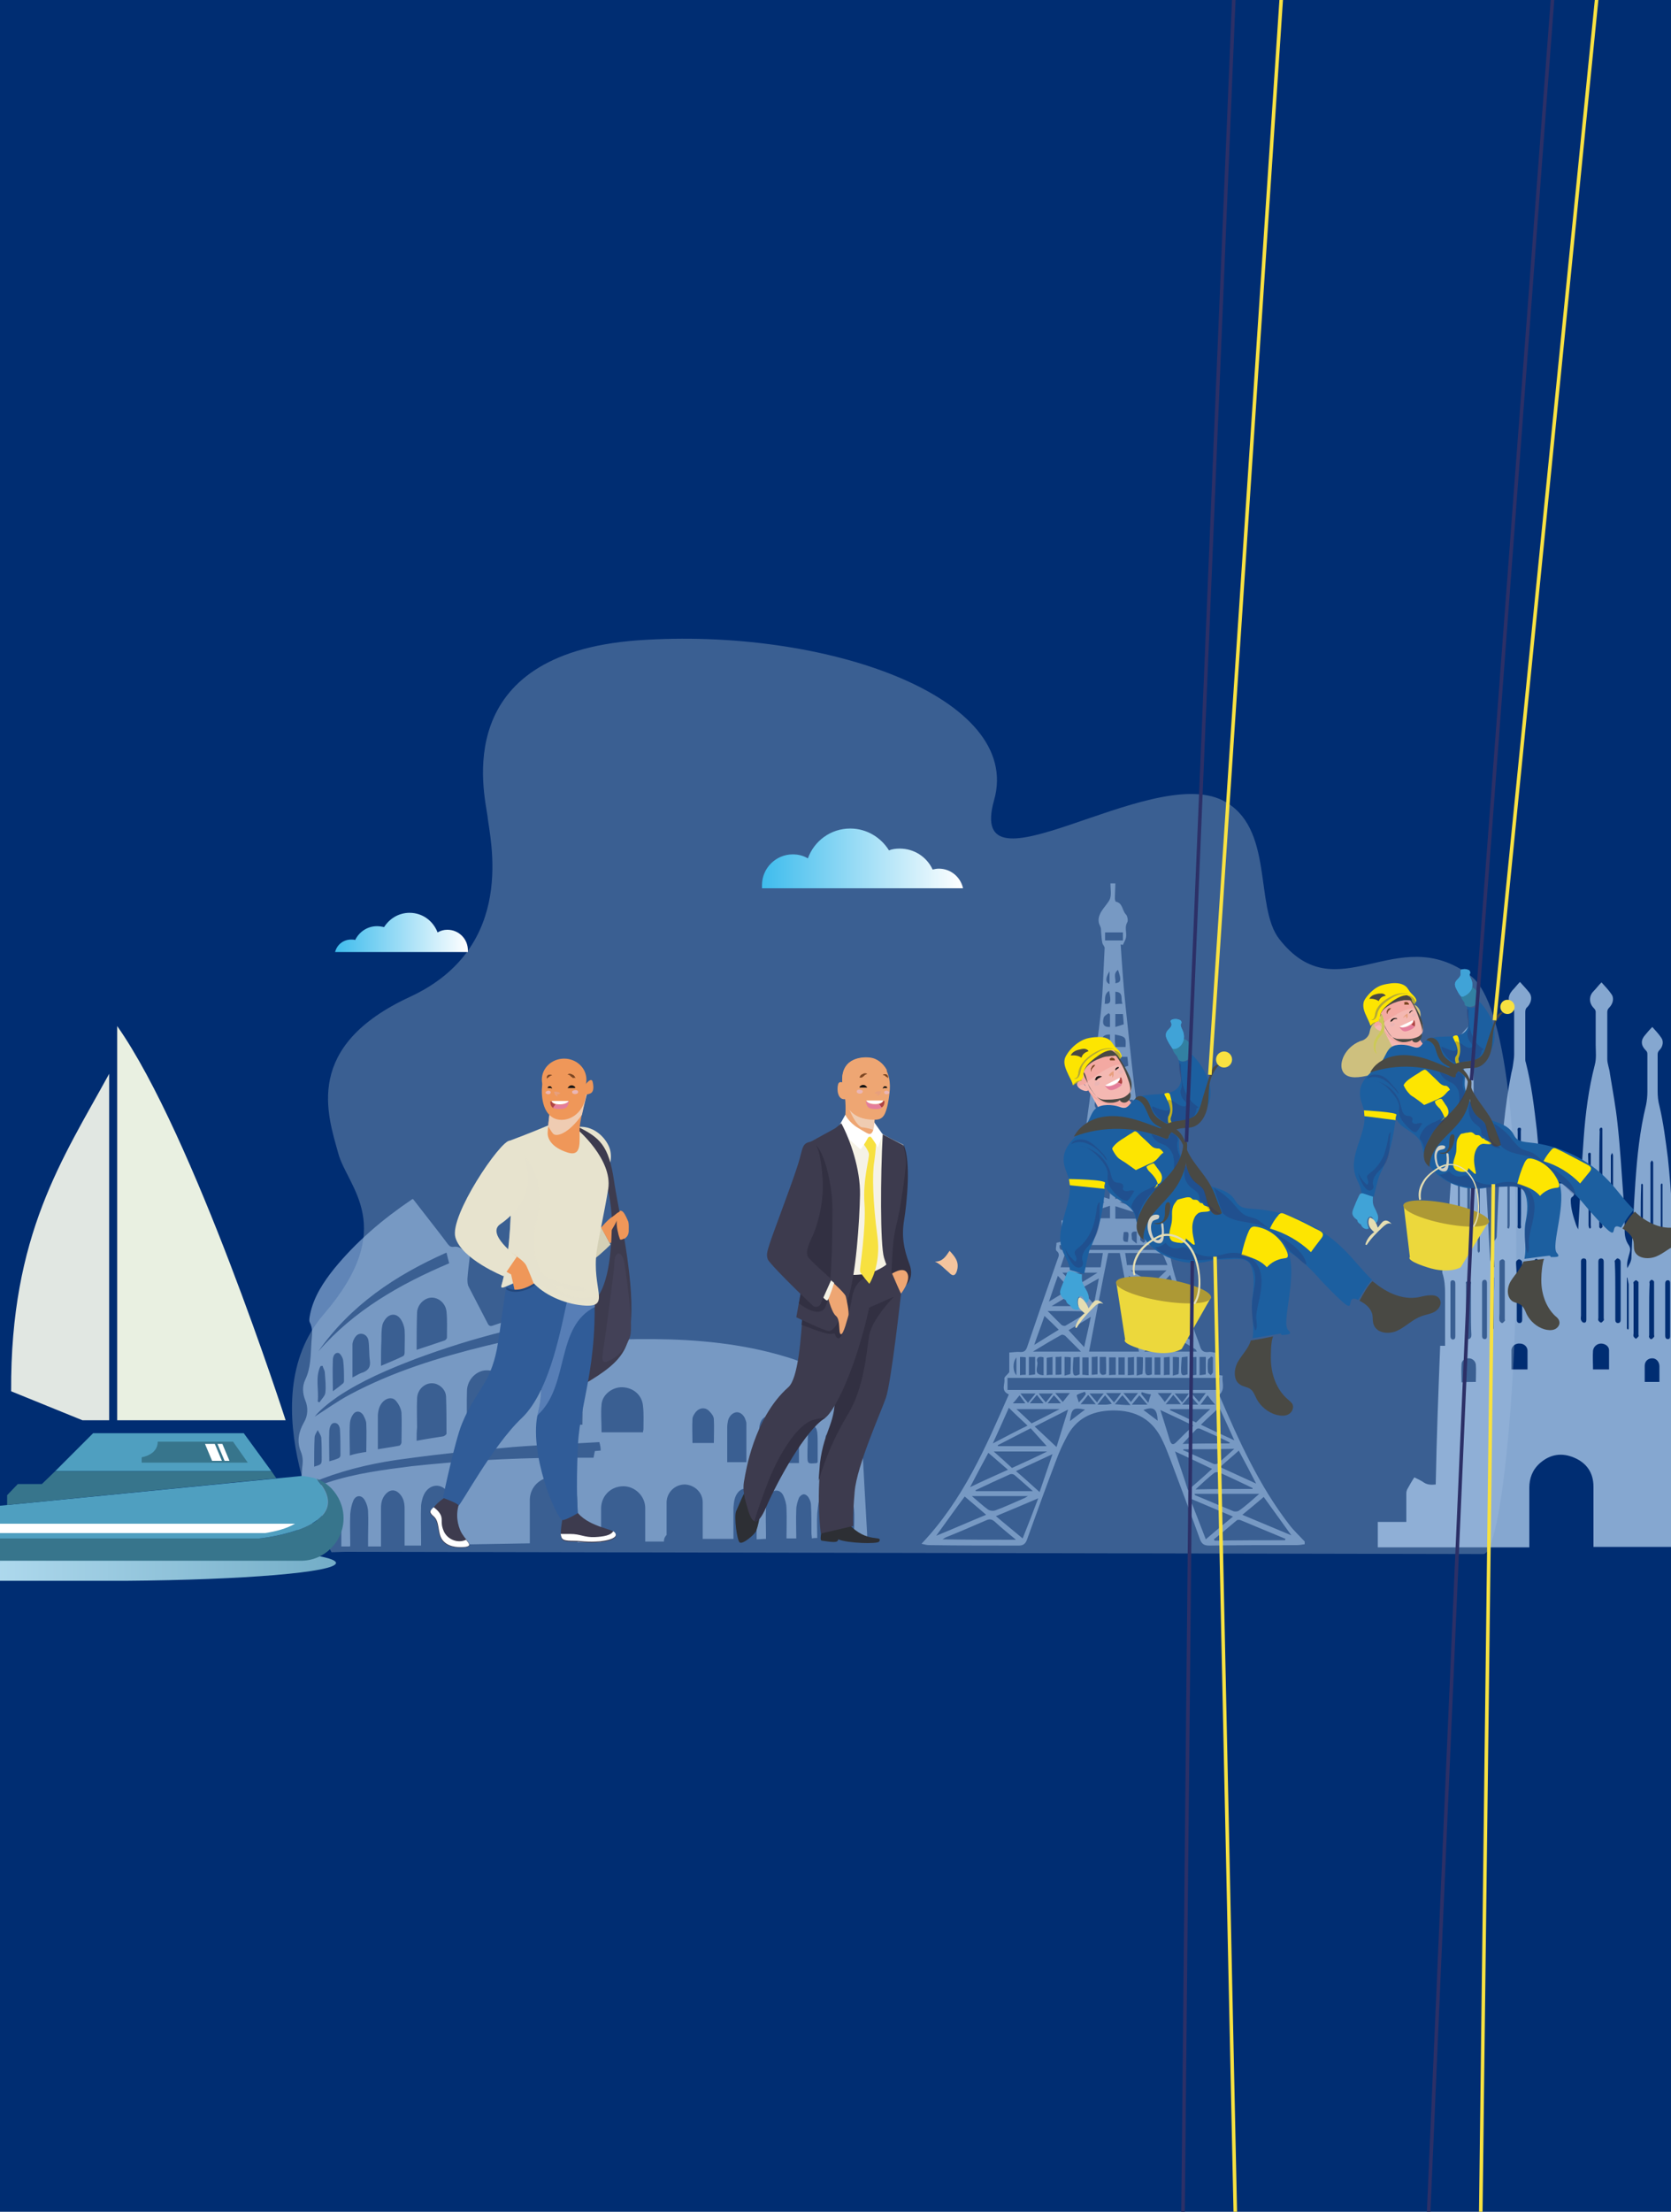 <?xml version="1.0" encoding="utf-8"?>
<!-- Generator: Adobe Illustrator 23.0.3, SVG Export Plug-In . SVG Version: 6.00 Build 0)  -->
<svg version="1.1" id="Livello_1" xmlns="http://www.w3.org/2000/svg" xmlns:xlink="http://www.w3.org/1999/xlink" x="0px" y="0px"
	 viewBox="0 0 375 496" style="enable-background:new 0 0 375 496;" xml:space="preserve">
<style type="text/css">
	.st0{fill:#002D72;}
	.st1{fill:#C6AF57;}
	.st2{fill:#F8B481;}
	.st3{opacity:0.25;fill:#E9F5F7;}
	.st4{opacity:0.83;fill:#A0BFE4;}
	.st5{opacity:0.6;fill:#A0BFE4;}
	.st6{fill:#F8E141;}
	.st7{fill:#B3A836;}
	.st8{fill:#F4B8B2;}
	.st9{fill:#F3A9A2;}
	.st10{fill:#7C4622;}
	.st11{fill:#151413;}
	.st12{fill:#AE4443;}
	.st13{fill:#E47E9B;}
	.st14{fill:#FFFFFF;}
	.st15{fill:#EAB6B5;}
	.st16{fill:#E79F7D;}
	.st17{fill:#494944;}
	.st18{fill:#FDE501;}
	.st19{fill:#3280A2;}
	.st20{fill:#40A3D7;}
	.st21{fill:#1C5FA0;}
	.st22{opacity:0.29;fill:#2C3067;}
	.st23{fill:#D1D0C4;}
	.st24{fill:#ECD83C;}
	.st25{fill:#AD9935;}
	.st26{fill:#E4DDB2;}
	.st27{fill:#2C3067;}
	.st28{fill:#F7E140;}
	.st29{fill:#CCCA56;}
	.st30{fill:url(#SVGID_1_);}
	.st31{fill:url(#SVGID_2_);}
	.st32{fill:#D4D0B6;}
	.st33{fill:#E7E3CE;}
	.st34{fill:#EF9759;}
	.st35{fill:#3D3B4E;}
	.st36{fill:#305C98;}
	.st37{opacity:0.5;fill:#7FA1D4;}
	.st38{fill:#EFCCB2;}
	.st39{opacity:0.5;fill:#E7E3CE;}
	.st40{fill:#23487D;}
	.st41{fill:#434157;}
	.st42{fill:#323042;}
	.st43{fill:#EEA673;}
	.st44{fill:#2D2F34;}
	.st45{fill:#F5F2E5;}
	.st46{fill:url(#SVGID_3_);}
	.st47{fill:#37758C;}
	.st48{fill:#4F9FC0;}
	.st49{fill:#E9F0E1;}
	.st50{fill:#E1E7E2;}
	.st51{fill:#87CFEF;}
	.st52{fill:#64BBDF;}
</style>
<rect x="-11.1" y="-11.6" class="st0" width="398" height="517"/>
<path class="st1" d="M312.3,226.7c-0.8,1.1-1.9,1.4-3.2,2c-0.8,0.4-1.6,1.7-1.7,2.6c-0.1,0.6-0.4,1.3-1.2,1.8
	c-0.3,0.2-0.6,0.3-1,0.4c-3.4,1.4-4.8,4.9-3.9,6.7c0.8,1.6,2.9,1.6,5.2,1.1c1-0.2,1.8-0.3,2.9-0.9c1.3-0.8,2.5-1.8,3.6-2.8
	c1.9-1.8,0.4-2.2,1.1-3.3c0.7-1.1,3.3-1.8,4.1-4c0.9-2.4,0.7-3.6,0-4.4c-1.1-1.4-4.1-0.7-5.2,0.2
	C312.7,226.2,312.5,226.5,312.3,226.7z"/>
<path class="st2" d="M209.8,282.9c1.7,0.1,2.5-1.2,3.3-2.4c1.1,1.2,2.2,2.4,1.7,4.3c-0.3,1.2-0.9,1.6-1.8,0.6
	C211.9,284.5,211.1,283.5,209.8,282.9z"/>
<path class="st3" d="M143.1,143.6c42.2-3,86.5,12.8,80,35.8c-6.5,23,34.8-8.2,51.3,0.1c11.7,5.9,7,23.8,12.7,31.1
	c13,16.6,26.3-4.3,42.9,8.2c16.6,12.5,9.7,129.7,2.9,129.7L77.5,348l-3.1,0.1c0,0-18.7-33.7-1.8-53.3c17-19.7,5.3-28.6,3.3-36.2
	c-2.4-8.7-7.9-24,16.2-35.1c24.1-11.2,17.8-35.5,17.3-40.5C108.7,177.8,100.9,146.7,143.1,143.6L143.1,143.6z"/>
<path class="st4" d="M323.2,301.8c0.4,0,0.7,0,1.1,0c0-0.3,0-0.5,0-0.7c0-3.7,0-7.4,0-11c0-1.6-0.1-3.1-0.6-4.6
	c-0.1-0.3,0-0.7,0.1-0.9c0.8-1.2,1-2.4,1-3.8c0.2-7.5,0.6-15.1,1.5-22.6c0.4-3.9,1-7.8,2-11.6c0.1-0.2,0.1-0.4,0.1-0.6
	c0-3.3,0-6.5,0-9.8c0-0.3-0.2-0.6-0.4-0.8c-1-1.1-1.1-2.3-0.1-3.4c0.5-0.6,1.1-1.2,1.6-1.8c0.7,0.8,1.4,1.5,2,2.3
	c0.6,0.9,0.4,2.1-0.4,2.9c-0.3,0.3-0.4,0.5-0.4,0.9c0,3.2,0,6.4,0,9.7c0,0.2,0,0.4,0.1,0.6c1.4,5.4,2.1,10.9,2.5,16.4
	c0.5,6.4,0.7,12.9,1.1,19.3c0,0.6,0.4,1.3,0.7,1.9c0.1,0,0.2,0,0.3-0.1c-0.1-0.6,0-1.2-0.2-1.8c-0.7-1.6-0.6-3.1,0.5-4.5
	c0.2-0.2,0.2-0.6,0.2-0.9c0.2-4.8,0.4-9.6,0.7-14.3c0.5-7.2,1.1-14.4,2.5-21.6c0.1-0.6,0.3-1.2,0.4-1.9c0.1-0.9,0.3-1.7,0.3-2.6
	c0-3.3,0-6.6,0-9.8c0-0.3-0.1-0.6-0.3-0.8c-1.2-1.2-1.2-2.5-0.1-3.8c0.6-0.6,1.1-1.3,1.7-1.9c0.7,0.8,1.5,1.6,2.1,2.4
	c0.7,0.9,0.5,2.2-0.4,3.2c-0.4,0.3-0.5,0.7-0.5,1.2c0,3.5,0,7,0,10.5c0,0.2,0,0.5,0.1,0.7c1.3,5,1.9,10.2,2.5,15.3
	c0.7,7.3,1.1,14.6,1.4,21.9c0,0.1,0,0.2,0,0.3c0,0,0.1,0,0.1,0c0.4-1.1,0.8-2.3,1.1-3.4c0.3-1,0.3-2.1,0.5-3.2
	c0-0.2-0.1-0.4-0.2-0.6c-0.6-0.6-0.6-0.6-0.5-1.6c0.7,0.1,0.8-0.5,0.9-1c0.1-0.4,0.3-0.5,0.7-0.5c0.9,0,1.8,0,2.7,0
	c0.4,0,0.6,0.1,0.7,0.5c0,0.2,0.1,0.3,0.2,0.5c0.1,0.4,0.3,0.6,0.7,0.5c0.1,0.7,0.2,1.2-0.5,1.6c-0.1,0.1-0.2,0.4-0.2,0.6
	c0,2,0.6,3.8,1.2,5.6c0.1,0.3,0.3,0.7,0.5,1c0-0.1,0-0.2,0-0.3c0.4-6.7,0.7-13.4,1.2-20.1c0.4-5.6,1.1-11.1,2.5-16.5
	c0.4-1.5,0.2-3,0.2-4.5c0-2.5,0-5,0-7.4c0-0.3-0.2-0.6-0.4-0.8c-1.2-1.2-1.1-2.8-0.1-3.8c0.6-0.6,1.1-1.3,1.8-2
	c0.8,0.9,1.6,1.7,2.2,2.6c0.7,0.9,0.4,2.2-0.5,3.1c-0.3,0.3-0.4,0.6-0.4,1c0,3.5,0,7,0,10.5c0,1.1,0.5,2.2,0.6,3.3
	c0.6,3.7,1.3,7.4,1.7,11.2c0.6,5.4,0.9,10.8,1.3,16.2c0.2,2.6,0.3,5.1,0.3,7.7c0,1.2,0.2,2.3,0.9,3.3c0.4,0.6,0.4,1.1,0.2,1.8
	c-0.3,1.1-0.7,2.1-0.5,3.4c0.4-0.8,0.8-1.3,0.9-2.2c0.3-5.7,0.5-11.3,0.9-17c0.4-5.9,1-11.7,2.4-17.4c0.2-1,0.3-2,0.3-3
	c0-2.8,0-5.6,0-8.4c0-0.4-0.1-0.6-0.4-0.9c-1.1-1.1-1.1-2.3-0.1-3.4c0.5-0.6,1-1.2,1.6-1.8c0.7,0.8,1.4,1.5,2,2.4
	c0.6,0.8,0.4,2-0.4,2.8c-0.3,0.3-0.4,0.6-0.4,1c0,2.7,0,5.4,0,8.1c0,1.2,0.1,2.3,0.4,3.4c0.9,3.8,1.4,7.8,1.9,11.7
	c0.8,7.6,1.2,15.2,1.4,22.8c0,0.6,0.4,1.2,0.7,1.7c0.4,0.6,0.5,1.2,0.2,1.9c-0.5,1.2-0.5,2.4-0.5,3.6c0,3.9,0,7.7,0,11.6
	c0,0.2,0,0.4,0,0.7c0.4,0,0.7,0,1.1,0.1c0.4,10.2,0.9,20.4,1.3,30.6c0.9,0,1.8,0.1,2.6-0.4c0.7-0.5,1.5-0.8,2.2-1.2
	c0.6,1,1.2,2,1.8,3.1c0.1,0.2,0.1,0.4,0.1,0.6c0,1.9,0,3.7,0,5.6c0,0.2,0,0.5,0,0.8c2.2,0,4.3,0,6.4,0c0,1.9,0,3.8,0,5.7
	c-11.3,0-22.7,0-34,0c0-0.2,0-0.4,0-0.6c0-4.3,0-8.6,0-12.9c0-3.1-1.5-5.3-4.3-6.5c-2.8-1.2-5.4-0.8-7.7,1.2
	c-1.7,1.5-2.4,3.4-2.4,5.6c0,4.2,0,8.4,0,12.6c0,0.2,0,0.4,0,0.7c-11.4,0-22.7,0-34,0c0-1.9,0-3.7,0-5.7c2.1,0,4.2,0,6.4,0
	c0-0.4,0-0.7,0-1c0-1.8,0-3.6,0-5.4c0-0.3,0.1-0.7,0.2-0.9c0.5-0.9,1-1.8,1.6-2.7c0.8,0.4,1.5,0.7,2.2,1.2c0.8,0.5,1.7,0.5,2.6,0.4
	C322.4,322.3,322.8,312.1,323.2,301.8z M339.2,307.1c1.2,0,2.4,0,3.6,0c0-1.4,0-2.8,0-4.2c0-0.9-0.8-1.6-1.7-1.6
	c-0.9-0.1-1.8,0.5-1.9,1.4C339.2,304.1,339.2,305.6,339.2,307.1z M357.5,307.1c1.2,0,2.4,0,3.6,0c0-1.5,0-2.9,0-4.3
	c0-0.9-0.9-1.5-1.8-1.5c-0.9,0-1.7,0.7-1.8,1.6C357.4,304.2,357.5,305.6,357.5,307.1z M354.8,289.5
	C354.8,289.5,354.8,289.5,354.8,289.5c0,1.8,0,3.7,0,5.5c0,0.3-0.1,0.7,0,1c0.1,0.2,0.3,0.6,0.6,0.6c0.4,0.1,0.6-0.2,0.6-0.6
	c0-0.1,0-0.3,0-0.4c0-3.8,0-7.7,0-11.5c0-0.4,0-0.9,0-1.3c0-0.4-0.2-0.6-0.6-0.6c-0.4,0-0.6,0.3-0.6,0.6c0,0.1,0,0.2,0,0.3
	C354.8,285.3,354.8,287.4,354.8,289.5z M340.4,289.5c0,1.5,0,2.9,0,4.4c0,0.7,0,1.4,0,2.1c0,0.4,0.2,0.7,0.6,0.7
	c0.4,0,0.6-0.3,0.6-0.7c0-0.1,0-0.2,0-0.3c0-4.2,0-8.4,0-12.5c0-0.2,0-0.4-0.1-0.4c-0.1-0.2-0.4-0.4-0.6-0.4c-0.2,0-0.4,0.2-0.6,0.4
	c-0.1,0.1-0.1,0.4-0.1,0.6C340.4,285.3,340.4,287.4,340.4,289.5z M344.2,289.5c0,1.8,0,3.6,0,5.4c0,0.4,0,0.8,0,1.2
	c0,0.4,0.3,0.7,0.6,0.6c0.2-0.1,0.4-0.4,0.6-0.6c0-0.1,0-0.2,0-0.3c0-4.2,0-8.4,0-12.6c0-0.2,0-0.4-0.1-0.5
	c-0.1-0.2-0.4-0.4-0.5-0.4c-0.2,0-0.4,0.2-0.5,0.4c-0.1,0.1-0.1,0.4-0.1,0.6C344.2,285.3,344.2,287.4,344.2,289.5z M359.9,289.5
	c0-1.4,0-2.8,0-4.2c0-0.8,0-1.6,0-2.4c0-0.4-0.2-0.7-0.6-0.7c-0.4,0-0.6,0.3-0.6,0.7c0,0.1,0,0.2,0,0.2c0,4.1,0,8.2,0,12.4
	c0,0.2-0.1,0.5,0,0.6c0.1,0.2,0.4,0.5,0.6,0.5c0.2,0,0.4-0.3,0.6-0.5c0.1-0.1,0-0.3,0-0.5C359.9,293.6,359.9,291.6,359.9,289.5z
	 M372.4,309.9c0-1.2,0-2.4,0-3.5c0-1-0.7-1.8-1.6-1.8c-1,0-1.7,0.7-1.7,1.7c0,0.9,0,1.8,0,2.7c0,0.3,0,0.6,0,0.9
	C370.2,309.9,371.2,309.9,372.4,309.9z M331.2,309.9c0-1.4,0.1-2.6,0-3.9c-0.1-0.8-0.8-1.4-1.6-1.4c-0.8,0-1.6,0.5-1.6,1.3
	c-0.1,1.3,0,2.7,0,4.1C329.1,309.9,330.1,309.9,331.2,309.9z M336.5,289.5c0,1.7,0,3.3,0,5c0,0.5-0.1,1.1,0,1.6
	c0,0.2,0.4,0.6,0.6,0.6c0.2,0,0.4-0.3,0.6-0.5c0.1-0.1,0-0.2,0-0.3c0-4.2,0-8.3,0-12.5c0-0.2,0-0.4,0-0.6c-0.1-0.2-0.3-0.4-0.5-0.4
	c-0.2,0-0.5,0.2-0.6,0.3c-0.1,0.1-0.1,0.4-0.1,0.6C336.5,285.2,336.5,287.4,336.5,289.5z M362.5,289.4c0,1.7,0,3.3,0,5
	c0,0.5,0,1,0,1.6c0,0.4,0.2,0.7,0.6,0.7c0.4,0,0.6-0.3,0.6-0.7c0-0.2,0-0.3,0-0.5c0-4.1,0-8.2,0-12.3c0-0.2,0-0.4-0.1-0.6
	c-0.1-0.2-0.4-0.4-0.6-0.4c-0.2,0-0.4,0.3-0.6,0.5c-0.1,0.1,0,0.3,0,0.5C362.5,285.2,362.5,287.3,362.5,289.4z M358.9,264.2
	c0,3.5,0,7,0,10.5c0,0.2,0,0.3,0,0.5c0.1,0.1,0.2,0.3,0.3,0.3c0.1,0,0.3-0.2,0.4-0.3c0.1-0.1,0-0.3,0-0.5c0-7,0-14.1,0-21.1
	c0-0.2,0-0.4,0-0.5c0-0.1-0.2-0.3-0.3-0.2c-0.1,0-0.3,0.1-0.3,0.3c-0.1,0.2,0,0.3,0,0.5C358.9,257.2,358.9,260.7,358.9,264.2z
	 M341.3,264.2c0-3.5,0-7,0-10.5c0-0.3,0.2-0.8-0.3-0.8c-0.6,0-0.4,0.5-0.4,0.9c0,7,0,13.9,0,20.9c0,0.3-0.2,0.8,0.4,0.8
	c0.5,0,0.3-0.5,0.3-0.8C341.4,271.2,341.3,267.7,341.3,264.2z M325.5,293.7c0,2,0,4,0,5.9c0,0.4,0.1,0.7,0.5,0.8
	c0.5,0,0.6-0.3,0.6-0.8c0-3.9,0-7.8,0-11.7c0-0.4-0.1-0.8-0.6-0.8c-0.5,0-0.5,0.4-0.5,0.8C325.5,289.8,325.5,291.7,325.5,293.7z
	 M370.1,293.7c0,1.9,0,3.8,0,5.7c0,0.2-0.1,0.3,0,0.5c0.1,0.2,0.3,0.5,0.5,0.4c0.2,0,0.4-0.3,0.6-0.5c0.1-0.1,0-0.3,0-0.5
	c0-3.8,0-7.6,0-11.4c0-0.2,0-0.4,0-0.5c-0.1-0.2-0.4-0.4-0.5-0.4c-0.2,0-0.4,0.2-0.5,0.4c-0.1,0.1,0,0.3,0,0.5
	C370.1,289.9,370.1,291.8,370.1,293.7z M374.8,293.7c0-1.9,0-3.9,0-5.8c0-0.4,0-0.8-0.5-0.8c-0.5,0-0.6,0.4-0.6,0.8
	c0,3.9,0,7.7,0,11.6c0,0.4,0.1,0.8,0.6,0.8c0.5,0,0.5-0.4,0.5-0.8C374.8,297.6,374.8,295.7,374.8,293.7z M330.1,293.7
	C330.1,293.7,330.1,293.7,330.1,293.7c0-1.9,0-3.8,0-5.7c0-0.2,0.1-0.3,0-0.5c-0.1-0.2-0.3-0.5-0.5-0.4c-0.2,0-0.4,0.3-0.6,0.4
	c-0.1,0.1,0,0.3,0,0.4c0,3.8,0,7.7,0,11.5c0,0.2,0,0.4,0.1,0.5c0.1,0.2,0.3,0.3,0.5,0.4c0.2,0,0.4-0.2,0.5-0.4
	c0.1-0.2,0.1-0.4,0.1-0.6C330.1,297.5,330.1,295.6,330.1,293.7z M329.9,270.6C329.9,270.6,329.9,270.6,329.9,270.6
	c0-3.3,0-6.5,0-9.8c0-0.3,0.1-0.6-0.3-0.6c-0.1,0-0.3,0.4-0.3,0.6c0,6.4,0,12.9,0,19.3c0,0.2,0,0.4,0,0.5c0.1,0.1,0.2,0.2,0.3,0.3
	c0.1-0.1,0.2-0.2,0.3-0.3c0-0.2,0-0.3,0-0.5C329.9,276.9,329.9,273.8,329.9,270.6z M371,270.6c0-3.1,0-6.2,0-9.2c0-0.2,0-0.5,0-0.7
	c0-0.2-0.2-0.3-0.3-0.5c-0.1,0.2-0.2,0.3-0.3,0.5c0,0.1,0,0.2,0,0.3c0,6.4,0,12.9,0,19.3c0,0.1,0,0.3,0,0.4c0.1,0.1,0.2,0.3,0.3,0.3
	c0.1,0,0.2-0.2,0.3-0.3c0.1-0.1,0-0.3,0-0.5C371,277,371,273.8,371,270.6z M366.6,293.7c0,1.8,0,3.6,0,5.3c0,0.3-0.1,0.5,0,0.7
	c0.1,0.2,0.4,0.5,0.5,0.5c0.2,0,0.4-0.3,0.6-0.5c0.1-0.1,0-0.3,0-0.4c0-3.8,0-7.6,0-11.4c0-0.1,0-0.3,0-0.4
	c-0.2-0.2-0.4-0.4-0.6-0.4c-0.1,0-0.4,0.3-0.5,0.4c-0.1,0.1,0,0.3,0,0.5C366.6,289.9,366.6,291.8,366.6,293.7z M333.7,293.7
	c0-2,0-3.9,0-5.9c0-0.4-0.1-0.8-0.5-0.8c-0.5,0-0.6,0.4-0.6,0.8c0,3.9,0,7.8,0,11.7c0,0.4,0.1,0.8,0.6,0.8c0.5,0,0.5-0.4,0.5-0.8
	C333.7,297.6,333.7,295.7,333.7,293.7z M343.7,267c0-2.7,0-5.3,0-8c0-0.2-0.2-0.4-0.3-0.5c-0.1,0.2-0.2,0.4-0.3,0.5
	c0,0.1,0,0.2,0,0.2c0,5.2,0,10.4,0,15.6c0,0.2,0,0.3,0,0.5c0,0.1,0.2,0.2,0.2,0.2c0.1,0,0.2-0.1,0.3-0.2c0.1-0.1,0-0.3,0-0.4
	C343.7,272.3,343.7,269.7,343.7,267z M356.5,267c0,2.6,0,5.2,0,7.8c0,0.3,0.2,0.7,0.2,0.7c0.5,0,0.3-0.5,0.3-0.7
	c0-5.2,0-10.4,0-15.6c0-0.2,0-0.3,0-0.5c0-0.1-0.2-0.2-0.3-0.2c-0.1,0-0.2,0.1-0.3,0.2c0,0.1,0,0.3,0,0.5
	C356.5,261.8,356.5,264.4,356.5,267z M338.3,267c0,2.6,0,5.2,0,7.8c0,0.3-0.2,0.7,0.3,0.7c0.1,0,0.2-0.5,0.2-0.8
	c0-5.2,0-10.3,0-15.5c0-0.1,0-0.3,0-0.4c0-0.1-0.2-0.2-0.2-0.3c-0.1,0.1-0.2,0.2-0.3,0.4c0,0.1,0,0.3,0,0.4
	C338.3,261.9,338.3,264.4,338.3,267z M362,267C362,267,362,267,362,267c0-2.6,0-5.3,0-7.9c0-0.2-0.2-0.4-0.2-0.6
	c-0.1,0.2-0.2,0.4-0.3,0.6c0,0,0,0,0,0.1c0,5.2,0,10.4,0,15.6c0,0.2,0,0.3,0,0.5c0,0.1,0.2,0.2,0.3,0.3c0.1-0.1,0.2-0.2,0.2-0.3
	c0-0.1,0-0.3,0-0.5C362,272.2,362,269.6,362,267z M368.2,273.1C368.2,273.1,368.2,273.1,368.2,273.1c0,2.4,0,4.7,0,7.1
	c0,0.3,0.1,0.5,0.2,0.8c0.1-0.3,0.3-0.5,0.3-0.8c0-4.4,0-8.7,0-13.1c0-0.5,0-1,0-1.4c0-0.1-0.2-0.2-0.2-0.3
	c-0.1,0.1-0.2,0.2-0.2,0.3c0,0.1,0,0.3,0,0.4C368.2,268.4,368.2,270.8,368.2,273.1z M332.1,273.2
	C332.1,273.2,332.1,273.2,332.1,273.2c0-2.4,0-4.9,0-7.3c0-0.2-0.1-0.3-0.2-0.5c-0.1,0.2-0.2,0.3-0.3,0.5c0,0,0,0.1,0,0.2
	c0,4.7,0,9.5,0,14.2c0,0.1,0,0.2,0,0.3c0.1,0.1,0.2,0.3,0.2,0.4c0.1-0.1,0.2-0.2,0.3-0.4c0-0.1,0-0.2,0-0.3
	C332.1,277.9,332.1,275.5,332.1,273.2z M372.7,273.2C372.7,273.2,372.7,273.2,372.7,273.2c0,2.4,0,4.7,0,7.1c0,0.2,0,0.3,0,0.5
	c0,0.1,0.1,0.2,0.2,0.2c0.1-0.1,0.2-0.2,0.2-0.3c0-0.1,0-0.2,0-0.3c0-4.8,0-9.6,0-14.4c0-0.1,0-0.3,0-0.4c0-0.1-0.1-0.2-0.2-0.2
	c-0.1,0.1-0.2,0.2-0.2,0.3c0,0.1,0,0.3,0,0.4C372.7,268.4,372.7,270.8,372.7,273.2z M327.6,273.2c0-2.4,0-4.7,0-7.1
	c0-0.3-0.1-0.5-0.2-0.7c-0.1,0.2-0.2,0.5-0.2,0.7c0,4.7,0,9.5,0,14.2c0,0.2,0,0.3,0,0.5c0,0.1,0.1,0.2,0.2,0.2
	c0.1,0,0.2-0.1,0.2-0.2c0-0.1,0-0.3,0-0.5C327.6,277.9,327.6,275.5,327.6,273.2z M365.2,286.5c0,0-0.1,0-0.1,0c0,0.1,0,0.2,0,0.2
	c0,3.7,0,7.4,0,11c0,0.1,0,0.1,0,0.2c0.1,0.1,0.1,0.2,0.2,0.3c0.1-0.1,0.2-0.2,0.2-0.3c0-0.1,0-0.2,0-0.3c0-3.2,0-6.4,0-9.6
	C365.4,287.5,365.3,287,365.2,286.5z M335.3,286.5c-0.1,0-0.1,0-0.2,0c-0.1,0.5-0.3,1-0.3,1.5c0,3.3,0,6.5,0,9.8
	c0,0.2,0.1,0.3,0.2,0.5c0.1-0.2,0.2-0.3,0.2-0.5c0-2.5,0-5,0-7.5C335.3,289,335.3,287.8,335.3,286.5z"/>
<path class="st5" d="M250.3,198.1c0,1.1-0.1,2.3-0.1,3.4c0,0.2,0.1,0.6,0.2,0.7c1.6,0.3,1.4,2,2.3,2.9c0.3,0.3,0.5,1.3,0.3,1.7
	c-0.7,1.1-0.1,2.3-0.3,3.4c-0.1,0.6-0.5,1.2-0.7,1.7c-0.2,0-0.3-0.1-0.5-0.1c0.3,4.6,0.6,9.2,1.1,13.9c0.9,8.3,1.7,16.7,2.9,24.9
	c1.1,7.3,2.6,14.6,3.9,21.9c0.2,1.3,1.2,1.1,2.3,1.2c-0.2,0.9-0.3,1.6-0.6,2.4c-0.5,1.2,0.1,2.4,1.2,2.7c0.4,6.9,3.6,12.9,5.6,19.2
	c0.4,1.3,1,2.6,1.4,3.9c0.3,1.1,0.9,1.4,1.9,1.3c0.6-0.1,1.2,0.1,1.7,0.2c0,1.7,0,3.2,0,4.8c0.4,0.1,0.8,0.2,1.5,0.3
	c-0.3,1.4,0.7,3-0.8,4.3c4.4,10.2,8.9,20.3,15.8,29.2c1,1.3,2.3,2.5,3.4,3.7c0,0.2,0,0.4,0,0.6c-0.6,0.1-1.2,0.2-1.8,0.2
	c-6.5,0-13.1,0-19.6,0.1c-1.1,0-1.7-0.3-2.1-1.4c-2.2-6.1-4.5-12.2-6.8-18.3c-0.5-1.2-0.9-2.4-1.5-3.6c-2.2-4.9-6-7.1-11.4-7
	c-4.7,0.1-8.2,1.9-10.3,6.1c-0.8,1.5-1.5,3-2.1,4.6c-2.3,6-4.5,12.1-6.7,18.2c-0.3,0.9-0.8,1.4-1.8,1.4c-6.7,0-13.5,0-20.2-0.1
	c-0.4,0-0.9-0.1-1.7-0.3c9.3-9.8,14.4-21.6,19.6-33.5c-1.9-0.8-0.8-2.3-1-3.5c-0.1-0.4,0.6-0.8,1.1-1.5c0-1.1,0-2.6,0-4.4
	c0.7,0,1.6-0.2,2.5-0.1c0.9,0,1.2-0.3,1.5-1.1c2.2-6.5,4.5-13.1,6.8-19.6c0.2-0.6,0.7-1.3-0.2-2c-0.3-0.2,0-1.2,0-1.8
	c1.9-0.3,2.2-1.2,1.4-2.9c-0.3-0.6-0.2-1.3-0.3-2.1c0.7-0.1,1.3-0.1,2.1-0.2c0.6-3,1.4-6,1.8-9.1c1.6-11.7,3.3-23.5,4.7-35.2
	c0.7-5.5,0.8-11,1.1-16.6c0-0.4-0.4-0.7-0.5-1.1c-0.2-0.8-0.2-1.7-0.3-2.6c0-0.4,0-0.8-0.2-1.2c-0.6-1.1-0.4-2.1,0.2-3.2
	c0.6-1,1.4-1.8,1.9-2.7c0.5-1,0.2-2.4,0.2-3.7C249.7,198.1,250,198.1,250.3,198.1z M248.7,281c-1.5,7.4-2.9,14.8-4.3,22.1
	c3.8,0,7.5,0,11.2,0c-1.5-7.4-2.9-14.7-4.3-22.1C250.5,281,249.6,281,248.7,281z M273.7,309c-15.9,0-31.7,0-47.6,0
	c0,0.9,0,1.8,0,2.7c15.9,0,31.7,0,47.6,0C273.7,310.8,273.7,309.9,273.7,309z M288.4,345.4c0-0.1,0-0.2,0.1-0.3
	c-3.4-1.4-6.7-2.8-10.1-4.2c-0.2-0.1-0.6-0.1-0.8,0c-1.7,1.4-3.4,2.9-5.2,4.3c0.1,0.1,0.1,0.2,0.2,0.3
	C277.9,345.4,283.1,345.4,288.4,345.4z M228,345.3c-1.8-1.5-3.3-2.7-4.8-4.1c-0.6-0.5-1.1-0.6-1.8-0.3c-3,1.3-6,2.6-9,3.8
	c-0.3,0.1-0.5,0.3-0.9,0.5C217,345.3,222.4,345.3,228,345.3z M267,336c1.3,3.2,2.4,6.1,3.6,9.2c2.1-1.8,4-3.4,6.1-5.1
	C273.4,338.7,270.3,337.4,267,336z M233,336c-3.3,1.4-6.3,2.7-9.5,4c2.1,1.8,4,3.3,6,5C230.7,342,231.8,339.2,233,336z M282.6,335
	c-5,0-9.8,0-14.5,0c0,0.1,0,0.2,0.1,0.3c2.9,1.2,5.7,2.4,8.6,3.6c0.3,0.1,0.9,0.1,1.2-0.1C279.6,337.7,281,336.4,282.6,335z
	 M210.1,344.4c3.7-1.5,7.3-3.1,11.2-4.7c-1.7-1.5-3.3-2.8-4.8-4.1C214.3,338.5,212.3,341.4,210.1,344.4z M283.6,335.7
	c-1.5,1.3-3.1,2.6-4.8,4c3.8,1.6,7.4,3.1,11,4.6C287.7,341.4,285.7,338.6,283.6,335.7z M263.7,325.5c1,3,2,5.8,2.9,8.7
	c1.8-1.6,3.6-3.1,5.4-4.8C269.2,328.1,266.6,326.8,263.7,325.5z M237.8,279.2c-0.2,1.4,0.7,1.1,1.3,1.1c7.1,0,14.3,0,21.4,0
	c0.2,0,0.6,0.1,0.7,0c0.3-0.2,0.6-0.5,0.9-0.8c-0.1-0.1-0.2-0.2-0.3-0.3C253.8,279.2,245.9,279.2,237.8,279.2z M233.3,334.6
	c1-2.9,1.9-5.6,2.9-8.5c-2.8,1.3-5.4,2.5-8.2,3.8C229.9,331.5,231.5,333,233.3,334.6z M268.6,303.1c-0.1-0.2-0.2-0.4-0.3-0.5
	c-2.1-1.3-4.2-2.6-6.4-3.8c-0.2-0.1-0.7-0.1-0.9,0.1c-1.4,1.3-2.7,2.7-4.2,4.2C260.9,303.1,264.7,303.1,268.6,303.1z M238,284.2
	c3.1,0,6,0,9,0c0.2-1.1,0.3-2.1,0.5-3.2c-2.9,0-5.6,0-8.4,0C238.7,282,238.4,283.1,238,284.2z M218.9,334.2c0,0.1,0.1,0.1,0.1,0.2
	c4.2,0,8.4,0,12.8,0c-1.5-1.3-2.8-2.5-4.1-3.6c-0.2-0.2-0.7-0.3-1-0.2C224,331.8,221.4,333,218.9,334.2z M281.1,333.9
	c0-0.1,0-0.1,0-0.2c-2.5-1.2-5-2.4-7.5-3.5c-0.3-0.1-0.8-0.1-1.1,0.1c-1.4,1.1-2.7,2.3-4.2,3.7C272.8,333.9,276.9,333.9,281.1,333.9
	z M232.2,319.9c1.7,1.6,3.2,3,4.9,4.6c0.9-2.9,1.7-5.5,2.6-8.4C237,317.5,234.7,318.6,232.2,319.9z M267.8,319.7
	c-2.5-1.2-4.8-2.3-7.4-3.5c0.8,2.4,1.4,4.5,2.1,6.7c0.3,1,0.7,1.3,1.5,0.5C265.2,322.2,266.4,321,267.8,319.7z M218.1,335.5
	c1.4,1.2,2.5,2.2,3.6,3c0.4,0.3,1.2,0.4,1.7,0.2c2.2-0.8,4.3-1.8,6.4-2.7c0.3-0.1,0.5-0.3,0.9-0.5
	C226.5,335.5,222.5,335.5,218.1,335.5z M226.2,329.6c-1.6-1.4-3-2.6-4.4-3.8c-1.4,2.6-2.7,5-4.1,7.7
	C220.6,332.1,223.3,330.9,226.2,329.6z M223,325.5c1.5,1.3,2.8,2.5,4.1,3.7c2.6-1.2,5.1-2.3,7.9-3.7
	C230.8,325.5,227.1,325.5,223,325.5z M230.6,319.7c-1.5-1.4-2.8-2.6-4.2-4c-1.2,2.7-2.3,5.2-3.6,8
	C225.5,322.3,227.9,321,230.6,319.7z M234.9,324.3c-1.2-1.3-2.4-2.7-3.6-4c-2.6,1.3-5,2.6-7.4,3.8c0,0.1,0.1,0.2,0.1,0.2
	C227.7,324.3,231.3,324.3,234.9,324.3z M262,283.7c-0.5-1.1-0.9-2.6-1.4-2.6c-2.6-0.2-5.3-0.1-8.1-0.1c0.2,1.1,0.3,1.9,0.4,2.7
	C255.9,283.7,258.7,283.7,262,283.7z M281.9,332.7c-1.4-2.7-2.6-5-3.9-7.4c-1.4,1.3-2.8,2.4-4.2,3.7
	C276.5,330.2,279,331.4,281.9,332.7z M231.8,303.1c3.8,0,7.2,0,10.8,0c-1.3-1.3-2.4-2.4-3.5-3.5c-0.2-0.2-0.8-0.4-1-0.2
	C236.1,300.5,234.1,301.7,231.8,303.1z M265.6,325c0,0.1-0.1,0.2-0.1,0.2c2.3,1,4.6,2.1,6.9,3.1c0.3,0.1,0.8,0,1-0.2
	c1.2-1,2.3-2,3.6-3.2C273.1,325,269.3,325,265.6,325z M269.5,319.5c2.5,1.2,4.9,2.3,7.5,3.5c-1.2-2.6-2.2-4.9-3.4-7.4
	C272.2,317,270.9,318.1,269.5,319.5z M275.9,323.7c0-0.1,0-0.1,0.1-0.2c-2.2-1.1-4.4-2.1-6.7-3.1c-0.2-0.1-0.6-0.1-0.8,0.1
	c-1.1,1.1-2.1,2.2-3.1,3.3C268.9,323.7,272.4,323.7,275.9,323.7z M235.1,294c1.2,1.2,2.1,2.1,3.1,3.1c0.2,0.2,0.7,0.3,0.9,0.2
	c1.7-1,3.4-2,5.4-3.2C241.2,294,238.3,294,235.1,294z M256.5,301.5c1.4-1.3,2.6-2.4,3.9-3.6c-1.8-1.1-3.5-2.1-5.4-3.2
	C255.5,297.1,256,299.3,256.5,301.5z M237.8,316c-3.4,0-6.4,0-9.7,0c1.3,1.2,2.4,2.2,3.4,3.2C233.6,318.2,235.5,317.2,237.8,316z
	 M239.8,298.3c1.2,1.3,2.3,2.5,3.5,3.8c0.5-2.3,1-4.3,1.5-6.8C242.9,296.5,241.3,297.4,239.8,298.3z M264.8,293.5
	c-3.1,0-5.9,0-8.8,0c0.1,0.2,0.1,0.3,0.2,0.3c0.5,0.3,1,0.6,1.5,0.9C261.6,297.1,261.6,297.1,264.8,293.5z M237.6,298.2
	c-1.1-1.1-2.1-2.1-3.2-3.1c-0.7,2.1-1.5,4.1-2.3,6.5C234,300.4,235.8,299.3,237.6,298.2z M258.5,272c-0.3-1.6-0.6-2.9-0.9-4.4
	c-2.1,0.7-4,1.3-6.3,2C253.9,270.5,256.1,271.2,258.5,272z M262.6,316c0,0.1,0,0.2-0.1,0.2c2,0.9,3.9,1.8,5.9,2.8c1-1,2-1.9,3.2-3
	C268.5,316,265.6,316,262.6,316z M249.1,265.8c-2,0-3.9,0-5.8,0c-0.3,0-0.5,0.3-0.8,0.5c0.1,0.2,0.2,0.6,0.4,0.6c2,0.7,4,1.3,6.1,2
	C249.1,267.8,249.1,266.9,249.1,265.8z M267.8,300.9c-0.9-2.3-1.6-4.3-2.2-6.1c-1.1,1-2.1,1.9-3.2,2.8
	C264.2,298.7,265.8,299.7,267.8,300.9z M250.3,268.9c2.5-0.8,4.8-1.6,7.3-2.4c-0.9-0.8-4.9-0.9-7.3-0.5
	C250.3,266.8,250.3,267.7,250.3,268.9z M241.2,289.8c-1.7,1-3.4,2-5.2,3.1c2.9,0,5.5,0,8,0C243.1,291.8,242.2,290.8,241.2,289.8z
	 M258.9,289.3c-1,1.1-1.9,2.1-2.7,3c2.4,0,4.9,0,7.9,0C262.2,291.2,260.6,290.2,258.9,289.3z M246.3,285.4c-2.8,0-5.2,0-7.9,0
	c0.9,0.9,1.6,1.7,2.4,2.4c0.3,0.2,0.9,0.4,1.1,0.3C243.3,287.3,244.7,286.4,246.3,285.4z M249.1,270.4c-2.7,0.9-5.2,1.7-7.8,2.5
	c0,0.1,0,0.2,0.1,0.3c2.5,0,5.1,0,7.7,0C249.1,272.3,249.1,271.4,249.1,270.4z M261.8,284.9c-2.8,0-5.3,0-8.1,0c1.9,1.1,3.4,2,5,3
	C259.7,286.9,260.6,286,261.8,284.9z M258.4,273.3c0-0.1,0-0.2,0-0.2c-2.7-0.9-5.3-1.7-8.1-2.6c0,1,0,1.9,0,2.8
	C253.1,273.3,255.7,273.3,258.4,273.3z M250.3,259.2c1.7-0.6,3.3-1,4.8-1.6c0.3-0.1,0.6-0.6,0.5-0.8c0-0.3-0.5-0.6-0.8-0.6
	c-1.5-0.1-3,0-4.6,0C250.3,257.2,250.3,258.1,250.3,259.2z M254.4,292c1.2-1.3,2.2-2.3,3.3-3.4c-1.4-0.8-2.8-1.6-4.4-2.5
	C253.7,288.1,254.1,289.9,254.4,292z M242.3,267.8c-0.3,1.4-0.5,2.5-0.8,3.9c2.1-0.7,4-1.3,6.4-2.1
	C245.8,268.9,244.1,268.4,242.3,267.8z M243,263.1c0.1,0.2,0.2,0.3,0.3,0.5c1.9,0,3.8,0,5.8,0c0-1,0-1.8,0-3
	C247,261.7,244.7,261.6,243,263.1z M256.8,263.6c-0.5-1-5-2.6-6.5-2.5c0,0.8,0,1.6,0,2.5C252.6,263.6,254.7,263.6,256.8,263.6z
	 M244.4,256.2c-0.1,0.4-0.1,0.9-0.2,1.4c1.7,0.5,3.3,1,4.9,1.6c0-1.1,0-2,0-3C247.5,256.2,246.1,256.2,244.4,256.2z M242.5,289
	c0.9,1.1,1.9,2.2,3,3.5c0.4-2,0.7-3.8,1.1-5.8C244.9,287.6,243.6,288.4,242.5,289z M237.4,286.1c-0.7,2-1.3,3.7-2,5.8
	c1.8-1.1,3.3-2,4.7-2.8C239.2,288,238.4,287.2,237.4,286.1z M255.1,254c0-1.4-2-2.5-4.7-2.6c0,0.9,0,1.7,0,2.6
	C252,254,253.5,254,255.1,254z M264.3,291.1c-0.7-2-1.2-3.6-1.7-5.2c-0.9,0.9-1.7,1.8-2.6,2.7C261.3,289.3,262.6,290.1,264.3,291.1z
	 M244.6,254c1.5,0,2.9,0,4.4,0c0-1,0-1.9,0-3C247.6,252.2,245,251.2,244.6,254z M250.4,246.6c0,1,0,2,0,3c1.4-0.5,2.6-0.9,4-1.3
	c-0.1-0.6-0.1-1.1-0.2-1.7C252.8,246.6,251.7,246.6,250.4,246.6z M245.9,246.6c-0.7,1.9,0.1,2.6,3.2,2.8c0-0.9,0-1.8,0-2.8
	C247.9,246.6,246.9,246.6,245.9,246.6z M252,210.9c0-0.7,0-1.3,0-1.8c-1.4,0-2.7,0-4,0c0,0.7,0,1.2,0,1.8
	C249.4,210.9,250.6,210.9,252,210.9z M250.4,241.5c0,1.1,0,2,0,3c1.2,0,2.3,0,3.4,0C254,241.8,251.8,242.3,250.4,241.5z M256,258.5
	c-1.5,0.5-2.8,0.9-4.1,1.4c0,0.1,0,0.2,0,0.3c1.4,0.5,2.9,0.9,4.6,1.5C256.3,260.5,256.1,259.5,256,258.5z M249.1,244.4
	c0-1,0-1.9,0-2.8c-3.1,0.6-3.1,0.6-2.9,2.8C247.1,244.4,248.1,244.4,249.1,244.4z M246.8,304.3c0,1.2,0,2.2,0,3.2
	c0,0.3,0.2,0.7,0.5,0.8c0.3,0.1,0.9-0.1,0.9-0.2c0.1-1.3,0-2.5,0-3.8C247.8,304.3,247.4,304.3,246.8,304.3z M248.9,308.4
	c0.6-0.1,1.1-0.1,1.5-0.1c0-1.4,0-2.6,0-3.9c-0.5,0-1,0-1.5,0C248.9,305.7,248.9,306.9,248.9,308.4z M250.4,237c0,1.1,0,2,0,3
	c1-0.4,1.9-0.7,2.8-1c-0.1-0.8-0.1-1.3-0.2-2C252.1,237,251.3,237,250.4,237z M246.8,237c0,0.8-0.1,1.5-0.1,2.2
	c0.9,0.3,1.6,0.5,2.4,0.7c0-1.1,0-2,0-2.9C248.3,237,247.6,237,246.8,237z M254.5,304.3c-0.6,0.1-1,0.1-1.4,0.1c0,1.4,0,2.6,0,4
	c0.5,0,0.9-0.1,1.4-0.1C254.5,306.9,254.5,305.7,254.5,304.3z M228.9,304.3c0,1.4,0,2.7,0,4.1c0.5-0.1,0.9-0.1,1.3-0.1
	c0-1.4,0-2.7,0-3.9C229.7,304.3,229.3,304.3,228.9,304.3z M230.9,308.4c0.6-0.1,1-0.1,1.4-0.2c0-1.4,0-2.6,0-3.9c-0.5,0-0.9,0-1.4,0
	C230.9,305.7,230.9,307,230.9,308.4z M244.3,308.4c0-1.4,0-2.7,0-4c-0.5,0-0.9,0-1.4,0c0,1.3,0,2.6,0,3.9
	C243.4,308.3,243.7,308.4,244.3,308.4z M268.5,304.3c-0.5,0-1,0.1-1.4,0.1c0,1.4,0,2.6,0,4c0.5,0,0.9,0,1.4-0.1
	C268.5,306.9,268.5,305.7,268.5,304.3z M236.2,308.3c0-1.4,0-2.7,0-4c-0.5,0.1-0.9,0.1-1.3,0.2c0,1.3,0,2.6,0,3.9
	C235.3,308.3,235.7,308.3,236.2,308.3z M263.2,304.3c0,1.4,0,2.7,0,4.2c0.6-0.2,1.3-0.3,1.3-0.4c0.1-1.2,0.1-2.4,0.1-3.7
	C264.1,304.3,263.7,304.3,263.2,304.3z M234.2,308.4c0-1.5,0-2.8,0-4c-1.2-0.4-1.7,0.2-1.4,1.1C233,306.5,231.7,308.3,234.2,308.4z
	 M236.9,304.3c0,1.4,0,2.7,0,4c0.5,0,0.9,0,1.3-0.1c0-1.4,0-2.6,0-4C237.8,304.3,237.4,304.3,236.9,304.3z M269.2,308.4
	c0.6-0.1,1-0.1,1.4-0.2c0-1.4,0-2.6,0-3.9c-0.5,0-0.9,0-1.4,0C269.2,305.8,269.2,307,269.2,308.4z M266.5,308.2c0-1.3,0-2.6,0-4
	c-0.5,0.1-1,0.1-1.3,0.2C264.9,308.5,264.9,308.7,266.5,308.2z M238.9,304.3c0,1.4,0,2.7,0,4.2c0.6-0.2,1.3-0.3,1.3-0.4
	c0.1-1.2,0.1-2.5,0.1-3.7C239.8,304.3,239.4,304.3,238.9,304.3z M242.3,304.3c-0.6,0-1,0.1-1.4,0.1c-0.3,4.1-0.2,4.5,1.4,3.8
	C242.3,306.9,242.3,305.7,242.3,304.3z M245,304.3c0,1.4,0,2.7,0,4c0.5,0,0.9-0.1,1.3-0.1c0-1.4,0-2.6,0-4
	C245.8,304.3,245.5,304.3,245,304.3z M252.4,308.3c0-1.3,0-2.6,0-3.9c-0.5,0-0.9,0-1.4,0c0,1.3,0,2.6,0,3.9
	C251.5,308.3,251.9,308.3,252.4,308.3z M255.1,304.3c0,1.4,0,2.7,0,4.2c0.5-0.2,1.3-0.3,1.3-0.4c0.1-1.2,0.1-2.4,0.1-3.7
	C256,304.3,255.6,304.3,255.1,304.3z M257,304.4c0,1,0,2,0,2.9c0,1.2,0.5,1.3,1.5,0.9c0-1.3,0-2.5,0-3.8
	C258,304.4,257.5,304.4,257,304.4z M260.4,308.3c0-1.4,0-2.7,0-3.9c-0.5,0-0.9,0-1.3,0c0,1.3,0,2.6,0,3.9
	C259.6,308.3,259.9,308.3,260.4,308.3z M262.5,308.3c0-1.4,0-2.7,0-4c-0.5,0-0.9,0.1-1.3,0.1c0,1.4,0,2.6,0,4
	C261.6,308.3,262,308.3,262.5,308.3z M250.2,232c0,0.5,0,0.9,0,1.3c0,0.5,0.1,1,0.1,1.5c0.8,0,1.6,0,2.3,0
	C252.7,232.6,252.7,232.5,250.2,232z M247.4,260.1c0-0.1,0-0.2,0-0.3c-1.1-0.3-2.3-0.7-3.6-1.1c-0.2,1-0.3,1.7-0.4,2.7
	C245,261,246.2,260.5,247.4,260.1z M249.1,232c-2.1-0.1-1.9,1.4-1.9,2.8c0.7,0,1.3,0,1.9,0C249.1,233.8,249.1,232.9,249.1,232z
	 M272.2,304.4c-0.1-0.1-0.2-0.1-0.4-0.2c-0.2,0.3-0.7,0.5-0.7,0.8c-0.1,0.9-0.1,1.8,0,2.7c0,0.2,0.4,0.5,0.6,0.7
	c0.2-0.2,0.5-0.5,0.5-0.7C272.2,306.6,272.2,305.5,272.2,304.4z M250.3,227.4c0,1,0,1.9,0,2.9c0.7-0.2,1.3-0.4,1.9-0.6
	c-0.1-0.8-0.1-1.5-0.2-2.3C251.4,227.4,250.9,227.4,250.3,227.4z M257.5,315c-0.7-0.8-1.2-1.4-1.8-2.1c-0.6,0.7-1.1,1.4-1.7,2.1
	C255.2,315,256.2,315,257.5,315z M240.1,318.7c1.2-0.9,2.3-1.8,3.4-2.6C240.8,315.6,240.5,315.8,240.1,318.7z M249.1,227.5
	c-0.1-0.1-0.2-0.2-0.3-0.3c-0.4,0.3-1,0.6-1.1,1c-0.3,1.1-0.3,2.2,1.4,2.1C249.1,229.4,249.1,228.4,249.1,227.5z M259.8,318.6
	c-0.1-2.6-0.9-3.3-3.2-2.4C257.6,316.9,258.7,317.8,259.8,318.6z M250.3,225.2c0.6-0.1,1-0.1,1.6-0.1c-0.5-1,0.4-2.6-1.6-2.7
	C250.3,223.3,250.3,224.2,250.3,225.2z M268.9,315c-0.7-0.8-1.2-1.4-1.8-2.1c-0.6,0.7-1.1,1.3-1.8,2.1
	C266.7,315,267.6,315,268.9,315z M261.6,314.9c1.2,0,2.2,0,3.4,0c-0.6-0.8-1.1-1.4-1.7-2.1C262.7,313.6,262.2,314.2,261.6,314.9z
	 M242.5,314.9c1.2,0,2.2,0,3.4,0c-0.6-0.7-1.1-1.4-1.7-2.1C243.6,313.6,243.1,314.2,242.5,314.9z M232.4,312.5c-1.2,0-2.2,0-3.4,0
	c0.6,0.8,1.1,1.4,1.7,2.1C231.3,313.9,231.8,313.2,232.4,312.5z M250.2,314.9c1.2,0.1,2.2,0.2,3.5,0.2c-0.7-0.9-1.2-1.5-1.8-2.2
	C251.3,313.5,250.9,314.1,250.2,314.9z M272.7,315c-0.7-0.8-1.2-1.4-1.7-2.1c-0.6,0.7-1,1.4-1.6,2.1C270.6,315,271.5,315,272.7,315z
	 M248,312.9c-0.6,0.7-1.1,1.3-1.7,2.1c0.8,0,1.3,0,1.8,0c0.4,0,0.9-0.1,1.4-0.2c-0.3-0.4-0.5-0.7-0.7-0.9
	C248.6,313.6,248.3,313.3,248,312.9z M228.1,304.4c-0.9,1.1-0.8,3.2,0,4C228.1,307,228.1,305.7,228.1,304.4z M252.1,312.4
	c0.7,0.8,1.2,1.4,1.7,2c0.5-0.7,1-1.3,1.6-2C254.3,312.4,253.3,312.4,252.1,312.4z M248.2,312.4c0.7,0.8,1.2,1.4,1.8,2.1
	c0.6-0.7,1-1.3,1.6-2.1C250.4,312.4,249.5,312.4,248.2,312.4z M251.4,250.4c1.3,0.4,2.3,0.7,3.5,1.1c-0.2-0.9-0.3-1.4-0.4-2.1
	C253.5,249.7,252.6,250,251.4,250.4z M234.7,314.5c0.6-0.7,1-1.3,1.6-2c-1.1,0-2.1,0-3.2,0C233.6,313.2,234.1,313.8,234.7,314.5z
	 M265.3,314.5c0.6-0.7,1-1.3,1.5-2c-1.1,0-2,0-3.2,0C264.2,313.2,264.7,313.8,265.3,314.5z M236.8,312.4c0.6,0.7,1.1,1.3,1.7,2
	c0.6-0.7,1-1.3,1.6-2C238.9,312.4,238,312.4,236.8,312.4z M269.1,314.4c0.5-0.7,1-1.3,1.5-2c-1.1,0-2,0-3.2,0
	C268,313.2,268.5,313.7,269.1,314.4z M247.7,312.5c-1.1,0-2,0-3.2,0c0.6,0.7,1.1,1.3,1.7,2C246.7,313.7,247.1,313.2,247.7,312.5z
	 M259.8,312.4c0.6,0.7,1.1,1.3,1.6,2c0.6-0.7,1-1.3,1.6-2C261.8,312.4,260.9,312.4,259.8,312.4z M248.9,222.2
	c-1.2,0.8-0.8,1.9-1,2.9C249.3,225.2,249.4,224.7,248.9,222.2z M236.5,312.9c-0.5,0.6-0.9,1.2-1.4,1.8c1,0,1.9,0,3,0
	C237.5,314,237.1,313.5,236.5,312.9z M234.2,314.7c-0.5-0.7-1-1.2-1.5-1.9c-0.6,0.7-1,1.2-1.6,1.9
	C232.3,314.7,233.2,314.7,234.2,314.7z M256.2,312.2c0,0.1-0.1,0.3-0.1,0.4c0.5,0.6,0.9,1.1,1.6,2c0.2-0.8,0.4-1.4,0.6-1.9
	C257.6,312.6,256.9,312.4,256.2,312.2z M256.6,278.7c0.1-0.1,0.2-0.2,0.4-0.2c0-0.8-0.1-1.5-0.1-2.4c-1.5,0.2-0.9,1.2-1,1.9
	C255.8,278.2,256.3,278.4,256.6,278.7z M252.2,276.3c-0.3,2.1-0.2,2.2,0.9,2.2C253.4,276.2,253.4,276.2,252.2,276.3z M244,276.2
	c-1.5-0.3-1,0.8-1.1,1.4c-0.1,0.8,0.2,1.2,1.1,0.8C244,277.7,244,277,244,276.2z M242.6,278.4c-0.3-0.8-0.6-1.5-0.9-2.2
	c-0.2,0.4-0.5,0.7-0.5,1.1C241,277.9,240.8,278.9,242.6,278.4z M255.1,276.2c-1.7-0.2-1,1-1.1,1.6c0,0.3,0.5,0.6,1.1,1.1
	C255.1,277.7,255.1,277,255.1,276.2z M250.3,220.5c1.3-0.2,1.4-0.7,0.6-3C249.7,218.4,250.5,219.5,250.3,220.5z M228.8,312.9
	c-0.5,0.6-0.9,1.2-1.5,1.8c1,0,1.8,0,2.8,0C229.7,314.1,229.3,313.6,228.8,312.9z M243.7,312.6c-0.1-0.2-0.2-0.3-0.2-0.5
	c-0.6,0.2-1.3,0.4-1.8,0.7c-0.2,0.1,0.2,0.9,0.4,1.7C242.9,313.7,243.3,313.2,243.7,312.6z M249,217.8c-1,1.6-0.9,2.5,0,2.9
	C249,219.7,249,218.7,249,217.8z M247.8,250.4c-1-0.3-1.7-0.6-2.6-0.8c0,0.6,0,1.1,0,1.7C246.1,250.9,246.8,250.7,247.8,250.4z"/>
<g>
	<circle class="st6" cx="338.3" cy="225.8" r="1.6"/>
	<g>
		<g>
			<g>
				<path class="st7" d="M309.2,229.3c-0.6,0.2-1.2,0.4-1.7,0.7c-0.2-0.8-0.3-1.7-0.3-2.6c0-0.4,0-0.8,0-1.2
					c0.1-0.4,0.2-0.8,0.4-1.1c0.6-1.1,1.3-2.3,2.4-2.9c0.8-0.4,1.8-0.6,2.7-0.6c0.9-0.1,1.8-0.1,2.6,0.4c0.6,0.4,1,1,1.6,1.4
					c0.2,0.1,0.3,0.2,0.5,0.4c0.2,0.2,0.3,0.6,0.3,0.9c0,0.3-0.2,0.4-0.5,0.6c-0.6,0.4-1.2,0.8-1.8,1.2c-1.2,0.8-2.5,1.4-3.9,2
					C310.7,228.7,310,229,309.2,229.3z"/>
				<path class="st8" d="M310.6,231.1c0,0-0.2,0.4-1.1,0c-0.7-0.3-1.1-0.8-1.1-1.2c0-0.4,0.6-0.8,0.9-0.7c0.2,0.1,0.2,0.5,0.5,0.8
					C310.2,230.4,310.7,230.8,310.6,231.1z"/>
				<path class="st9" d="M308.6,230.3c-0.1-0.2-0.2-0.3-0.2-0.5c0-0.4,0.6-0.8,0.9-0.7c0.3,0.2,0.4,0.4,0.5,0.8
					C309.5,229.8,308.7,230.1,308.6,230.3z"/>
				<path class="st8" d="M316.3,228.3c0,0,1.9,4.3,2.7,5.4c1.7,2.2,0.9,3.1,0.3,3.7c-0.8,0.8-3.7,2.4-6.1-1.4
					c-1.1-1.7-2.2-4.2-2.6-4.9c-0.5-0.9-0.6-0.9-0.6-0.9S314.9,226.3,316.3,228.3z"/>
				<path class="st9" d="M320,236c-0.5-0.8-2.2-1.4-2.9-1.5c-5.2-0.3-6.1-2.8-6.5-3.4c-0.5-0.9-0.6-0.9-0.6-0.9s4.9-3.9,6.2-1.9
					c0,0,1.9,4.3,2.7,5.4C319.8,234.7,320,235.2,320,236z"/>
				<path class="st8" d="M316.1,223.3c0,0,2.5,4.4,3,5.9c0.5,1.4,0.4,3-1.3,3.8c-2.1,1-4.9,0.8-6.5-1.2s-2.4-3.6-2.4-3.6l-0.5-0.9
					c-0.6-1.1-0.3-2.4,0.7-3.2C311,222.7,314.3,220.7,316.1,223.3z"/>
				<path class="st9" d="M309.8,229.9c-0.6-1-0.9-1.6-0.9-1.6l-0.5-0.9c-0.6-1.1-0.3-2.4,0.7-3.2c1.9-1.5,5.2-3.6,7-0.9
					c0,0,0.9,1.5,1.7,3.1C316.8,225.5,313.4,227.1,309.8,229.9z"/>
				<g>
					<g>
						<path class="st10" d="M311.3,227.4C311.3,227.4,311.3,227.4,311.3,227.4c0-0.1-0.1-0.2-0.1-0.3c0-0.1,0-0.2,0-0.3
							c0-0.1,0-0.1,0.1-0.2l0.1-0.2c0-0.1,0.1-0.1,0.1-0.1c0,0,0.1-0.1,0.1-0.1c0.1-0.1,0.2-0.1,0.3-0.1c0.1,0,0.2,0,0.2,0
							c0.1,0,0.1,0,0.1,0s0,0-0.1,0.1c0,0-0.1,0.1-0.1,0.1c0,0-0.1,0.1-0.1,0.1c0,0,0,0.1-0.1,0.1c0,0-0.1,0.1-0.1,0.1
							c0,0-0.1,0.1-0.1,0.1c-0.1,0.1-0.1,0.2-0.1,0.2c-0.1,0.1-0.1,0.1-0.1,0.2C311.4,227.2,311.4,227.3,311.3,227.4
							C311.3,227.4,311.3,227.4,311.3,227.4z"/>
					</g>
					<g>
						<path class="st10" d="M315.1,225C315.1,225,315.1,225,315.1,225c0-0.1,0-0.2,0.1-0.2c0,0,0.1-0.1,0.1-0.1c0,0,0.1,0,0.1,0
							c0,0,0.1,0,0.1,0l0.1,0c0.1,0,0.2,0,0.3,0.1c0.1,0,0.1,0.1,0.2,0.2c0.1,0.1,0.1,0.1,0.1,0.2c0,0,0,0.1,0,0.1s0,0-0.1,0
							c0,0,0,0-0.1,0c0,0-0.1,0-0.1,0c0,0-0.1,0-0.2,0c0,0-0.1,0-0.1,0c0,0-0.1,0-0.1,0c-0.1,0-0.1,0-0.2,0c0,0-0.1,0-0.1,0
							c0,0,0,0-0.1,0C315.3,225,315.2,225,315.1,225C315.1,225,315.1,225,315.1,225z"/>
					</g>
					<g>
						<path class="st11" d="M312.1,229.2C312.1,229.2,312.1,229.1,312.1,229.2c0-0.1-0.1-0.2,0-0.3c0,0,0-0.1,0.1-0.2
							c0,0,0.1-0.1,0.1-0.1c0,0,0.1-0.1,0.1-0.1c0.1,0,0.1-0.1,0.2-0.1c0.1,0,0.1,0,0.2-0.1c0.1,0,0.1,0,0.2,0c0.1,0,0.2,0,0.3,0
							c0.1,0,0.2,0.1,0.2,0.1c0,0,0.1,0.1,0.1,0.1s0,0-0.1,0c-0.1,0-0.1,0-0.2,0c0,0-0.1,0-0.1,0c0,0-0.1,0-0.1,0
							c-0.1,0-0.2,0.1-0.3,0.1c0,0-0.1,0-0.1,0.1c0,0-0.1,0-0.1,0.1c0,0-0.1,0-0.1,0.1c0,0,0,0-0.1,0.1c0,0-0.1,0-0.1,0.1
							C312.2,229,312.2,229.1,312.1,229.2C312.1,229.1,312.1,229.2,312.1,229.2z"/>
					</g>
					<g>
						<path class="st11" d="M316.3,227.3C316.3,227.3,316.3,227.2,316.3,227.3c0-0.1,0-0.1,0-0.2c0-0.1,0-0.1,0.1-0.2
							c0,0,0-0.1,0.1-0.1l0.1-0.1c0.1,0,0.1-0.1,0.2-0.1c0.1,0,0.1,0,0.2,0c0.1,0,0.1,0.1,0.1,0.1c0,0,0,0,0,0s0,0-0.1,0
							c0,0-0.1,0-0.1,0c0,0,0,0,0,0c0,0,0,0,0,0c0,0-0.1,0-0.1,0.1c-0.1,0-0.1,0.1-0.2,0.1C316.4,227.2,316.4,227.2,316.3,227.3
							C316.3,227.3,316.3,227.3,316.3,227.3z"/>
					</g>
					<g>
						<g>
							<path class="st12" d="M317.4,228.8l-0.2,0.1c0.1,0.3-0.2,0.6-0.5,0.9c0.2,0.1,0.5,0.3,0.8,0.4
								C317.6,229.8,317.6,229.4,317.4,228.8z"/>
						</g>
						<g>
							<path class="st13" d="M314.2,230.3l-0.1,0.1c0.7,1,1.1,1.1,2.3,0.6c0.5-0.2,0.9-0.5,1.1-0.8c-0.3-0.1-0.5-0.3-0.8-0.4
								C315.9,230.3,314.7,230.7,314.2,230.3z"/>
						</g>
						<g>
							<path class="st14" d="M317.1,228.8l-3,1.4C314.9,230.8,317.3,229.6,317.1,228.8z"/>
						</g>
					</g>
					<g>
						<path class="st15" d="M312.9,229.4c-0.1,0-1,0-1,0.5c0,0.6,1.2,0.3,1.1-0.3L312.9,229.4z"/>
					</g>
					<g>
						<path class="st15" d="M317.2,227.3c-0.3,0.1-0.6,0.4-0.2,0.7c0.5,0.3,1.3-0.7,0.4-0.7L317.2,227.3z"/>
					</g>
					<g>
						<path class="st16" d="M314.9,228.2c0-0.1,0.1-0.2,0.2-0.2c0-0.1,0.1-0.1,0.1-0.2c0.1-0.1,0.1-0.1,0.2-0.2
							c0.1-0.1,0.2-0.1,0.3-0.2l0.2-0.1l0,0.2c0,0.1,0,0.2,0,0.3c0,0.1,0,0.2,0,0.2c0,0.1-0.1,0.2-0.1,0.2c0,0.1-0.1,0.1-0.2,0.2
							l0-0.1c0,0,0-0.1,0-0.1c0-0.1,0-0.1,0-0.2c0-0.1,0-0.1,0-0.2c0-0.1,0-0.1,0-0.2l0.3,0.1c-0.1,0-0.1,0.1-0.2,0.1
							c-0.1,0-0.1,0.1-0.2,0.1c-0.1,0-0.2,0.1-0.2,0.1C315,228.2,315,228.2,314.9,228.2z"/>
					</g>
				</g>
				<path class="st17" d="M313.4,224.7c-1,0.3-1.9,0.8-2.7,1.5s-1.2,1.7-1.2,2.7c-0.2-0.1-0.4-0.3-0.5-0.6c-0.2-0.5-0.2-1,0-1.5
					s0.5-0.9,0.8-1.2c1.4-1.5,3.3-2.5,5.3-2.5c0.2,0,0.5,0,0.7,0.1c0.5,0.2,0.9,0.6,1.1,1.1c-0.2,0.1-0.6,0-0.9,0
					c-0.3,0-0.6,0-0.9,0C314.5,224.4,313.9,224.5,313.4,224.7z"/>
				<path class="st17" d="M311.3,231.2c0.4,0.7,0.9,1.4,1.7,1.6c0.4,0.2,0.8,0.2,1.3,0.2c0.6,0,1.1,0,1.7,0c0.8,0,1.7-0.2,2.4-0.6
					c0.3-0.2,0.5-0.4,0.6-0.6c0.3-0.6,0.1-1.3-0.1-2c-0.6-2-1.3-4-2.5-5.6c0-0.1,0.2-0.1,0.2,0c0.1,0,0.1,0.1,0.2,0.2
					c0.8,1.3,1.6,2.6,2.1,4c0.4,1,0.6,2.1,0.2,3.1c0,0.1-0.1,0.2-0.1,0.2c0,0.1,0,0.2,0.1,0.3c0,0.2,0,0.4-0.1,0.6
					c-0.1,0.5-0.5,0.9-0.9,1.1c-0.5,0.2-1.1,0-1.2-0.5c-0.3,0.3-0.6,0.3-1,0.4c-0.4,0.1-0.7,0.1-1.1,0.1c-1.1-0.1-2-0.7-2.7-1.5
					c-0.7-0.8-1.2-1.8-1.6-2.8c-0.2-0.4-0.3-0.7-0.5-1.1c-0.1-0.3-0.3-0.6-0.1-0.9c0.3,0,0.6,1.5,0.7,1.8
					C310.6,230,310.9,230.6,311.3,231.2z"/>
				<path class="st18" d="M316.4,223.3c-1.3-0.4-2.7,0.4-3.9,1.2c-1.2,0.9-2.6,1.9-2.8,3.4c-0.1,0.3-0.1,0.6-0.2,0.9
					c-0.2,0.3-0.7,0.4-1.1,0.5s-0.8,0.5-0.7,0.9c-0.3-0.7-0.7-1.5-1-2.2c-0.5-1-0.9-2.1-0.7-3.1c0.1-0.6,0.5-1.1,0.9-1.6
					c0.9-1.1,2-2,3.3-2.4c0.7-0.2,1.4-0.3,2.1-0.4c1.2-0.1,2.4,0,3.3,0.8c0.3,0.3,0.5,0.7,0.8,1.1c0.3,0.4,0.8,0.8,1.1,1.2
					c0.2,0.2,0.6,1,0.2,1.1C317.5,224,317,223.5,316.4,223.3z"/>
				<path class="st17" d="M309.4,224.5c-0.6-0.4-1.4-0.6-2.1-0.5c0.1-0.2,0.3-0.5,0.5-0.6c0.3-0.3,0.8-0.4,1.2-0.5
					c0.3-0.1,0.7-0.1,1.1-0.1c0.3,0,0.7,0.2,0.9,0.5C310.2,223.4,309.7,223.8,309.4,224.5z"/>
				<path class="st7" d="M313.3,223.3c-0.6,0.2-1.1,0.6-1.6,0.9c-1,0.7-2.1,1.6-2.5,2.8c-0.1,0.4-0.2,0.9-0.4,1.2
					c-0.2,0.4-0.7,0.7-1.1,0.5c0.3,0,0.6-0.2,0.7-0.5s0.2-0.6,0.2-0.9c0.4-1.8,2-3.1,3.7-3.9c0.5-0.3,1.1-0.5,1.7-0.6
					c0.7-0.1,1.5-0.1,2.2,0.1C315.3,222.8,314.3,222.8,313.3,223.3z"/>
			</g>
			<path class="st19" d="M331.7,222.9c-0.2-0.6-0.7-1.2-1.3-1.5c-0.3-0.1-0.7-0.2-1.1-0.3s-0.7-0.4-0.7-0.8c0-0.1,0-0.2,0-0.3
				c-0.1-0.2-0.4-0.4-0.6-0.3c-0.2,0.1-0.4,0.3-0.5,0.5s-0.1,0.5-0.1,0.7c0.1,1.3,0.2,2.6,1,3.6c0.1,0.1,0.2,0.2,0.2,0.3
				c0.1,0.1,0.1,0.3,0.1,0.5c0.2,0.4,0.7,0.5,1.2,0.5C331.5,225.7,332.1,224.2,331.7,222.9z"/>
			<path class="st20" d="M308.2,270.2c0.2,0.6,0.6,1.2,0.8,1.8c0.3,0.6,0.4,1.3,0.1,1.9c-0.1,0.2-0.3,0.4-0.5,0.3
				c-0.1,0-0.1-0.1-0.2-0.2c-0.1-0.2-0.2-0.4-0.2-0.5c-0.1-0.2-0.1-0.3-0.3-0.5s-0.3-0.2-0.5-0.1c-0.1,0-0.2,0.1-0.3,0.2
				c-0.4,0.6-0.3,1.4,0,2.1c0,0.1,0.1,0.2,0,0.3c0,0.1-0.1,0.1-0.2,0.1c-0.5,0.1-1-0.2-1.3-0.6c-0.1-0.1-0.1-0.3-0.2-0.4
				c-0.1-0.1-0.2-0.1-0.3-0.2c-0.3-0.2-0.5-0.5-0.5-0.8c-0.6-0.4-1.2-1-1.1-1.7c0-0.3,0.1-0.5,0.2-0.8c0.4-1,0.8-2,1.3-3
				c0.1-0.1,0.1-0.3,0.3-0.4c0.2-0.1,0.4-0.1,0.7-0.1c0.7,0.2,1.4,0.6,2.1,0.7C308.1,269,308,269.5,308.2,270.2z"/>
			<path class="st17" d="M341.9,282.9C341.9,282.9,341.9,282.8,341.9,282.9c1.5-0.2,3-0.4,4.6-0.6c-0.4,1.1-0.6,3.3-0.6,4.4
				c-0.1,3.1,0.9,6.3,3.1,8.4c0.4,0.3,0.8,0.7,0.9,1.1c0.3,0.8-0.3,1.6-1,1.9c-0.7,0.3-1.6,0.2-2.3,0c-1.7-0.5-3.2-1.8-4-3.4
				c-0.3-0.7-0.6-1.5-1.2-2c-0.6-0.5-1.4-0.5-2-0.9c-1.4-1-1.2-3.2-0.3-4.6S341.3,284.5,341.9,282.9z"/>
			<path class="st17" d="M366.9,271.7c0.1,0.1,0.2,0.2,0.3,0.3c2.4,2.2,5.7,3.8,8.9,3.2c1.6-0.3,3.8-0.8,4.3,0.8
				c0.3,0.9-0.4,1.9-1.2,2.3c-0.8,0.4-1.8,0.5-2.7,0.8c-1.8,0.6-3.1,2-4.9,2.7s-4.2,0.4-4.8-1.3c-0.2-0.7-0.1-1.4-0.2-2
				c-0.2-1.3-1.3-2.3-2.5-3C365,274.1,365.8,272.7,366.9,271.7z"/>
			<path class="st21" d="M306.1,249c-0.3-1.3-1-2.6-0.9-4c0-3.1,3.2-4.9,4.9-7c0.7-0.9,1.1-2.4,2-3.1c1.2-0.9,3.4-0.7,4.8-0.2
				c0.4,0.1,0.8,0.3,1.3,0.2c0.6-0.1,0.9-0.7,1.3-1.1c2.4-2.6,8,0,9.7-3c0.9-1.5,0.1-3.4,0-5.2c0.9,0.8,2.6,0.2,2.8-1
				c1.5,1.6,2.7,3.5,3.2,5.6s0.2,4.5-1.2,6.2c-1.4,1.7-3.7,2.4-5.9,3c1,0.8,0.6,2.4,0.6,3.6c0,2.7,2.1,6,4.3,7.4
				c2.3,1.4,5,1.4,6.5,3.7c0.3,0.5,0.5,1,0.9,1.3c0.7,0.6,1.8,0.7,2.7,0.8c6.8,0.6,13.3,3.7,17.9,8.6c2,2.1,3.6,4.5,5.7,6.5
				c-1.2,1.2-2,2.6-2.9,4c-0.2-0.1-0.3-0.1-0.5-0.2c-1.7-0.6-0.6,2.1-2,1.1c-1.1-0.7-4.8-4.9-5.6-5.9c-1.7-2.1-3.7-3.9-5.9-5.4
				c2,4.9-1.9,14.5-0.4,16.1c0.9,1-0.2,0.9-1.4,0.9c0-0.2-0.1-0.3-0.4-0.3c-1.9,0.2-3.7,0.5-5.5,0.7c0.6-2.8-0.3-5.6,0.3-8.5
				c0.4-2.1,0.6-4.5-0.3-6.5c-0.6-1.4-2.8-1.3-4.3-1.2c-1.5,0.1-2.5-0.1-4,0.2c-5.9,1.3-12.9-2.1-14.4-8c-0.2-0.8-0.3-1.7-0.7-2.4
				c-1.3-2.4-5.5-3.1-5.4-5.8c-0.6,5.1-1.3,8.5-3.6,13.2c-0.5,1-1.1,3.9-1.4,5.1c-0.9-0.3-1.9-0.6-2.8-0.9c0-1.4-1-2.7-1.4-4.1
				C302.7,258.6,307.1,253.8,306.1,249z"/>
			<path class="st18" d="M313.2,251.2l-7-0.9l-0.1-1.3c0,0,7.5,0.4,7.3,1C313.1,250.7,313.2,251.2,313.2,251.2z"/>
			<path class="st18" d="M322.5,242.3c0.4,0.4,0.8,0.9,1.4,1.1c0.2,0.1,0.5,0.1,0.7,0.1c0.4,0.2,0.6,0.5,0.8,0.9
				c-0.6,0.3-0.9,0.9-1.4,1.3c-0.4,0.4-1,0.6-1.6,0.9c-0.9,0.4-1.8,0.8-2.8,1.2c-0.7-0.6-1.4-1.1-2.1-1.6c-0.4-0.3-0.9-0.5-1.2-0.9
				c-0.5-0.5-0.9-1.1-1.2-1.7c0-0.1-0.1-0.2-0.1-0.2c0-0.1,0.1-0.2,0.2-0.4c0.6-0.8,1.5-1.3,2.4-1.9c0.5-0.3,1-0.6,1.4-0.9
				c0.6-0.3,0.7-0.5,1.2-0.1C321,240.9,321.8,241.6,322.5,242.3z"/>
			<path class="st18" d="M323.3,251.4c0.3-0.2,0.7-0.4,0.8-0.8c0-0.1,0-0.3-0.1-0.4c-0.2-0.5-0.5-1-0.8-1.5c-0.5-0.5-1.1-1-1.2-1.7
				c0.4-0.3,0.8-0.5,1.3-0.6c0,0,0.1,0,0.1,0c0.1,0,0.1,0.1,0.2,0.1c0.2,0.4,0.5,0.7,0.7,1.1c0.3,0.4,0.6,0.8,0.7,1.3
				c0.1,0.3,0.1,0.6,0,0.9c-0.1,0.4-0.5,0.9-0.9,0.8"/>
			<path class="st18" d="M345.6,268.2c-1.2-1.5-3.2-2.2-5.1-2.7c0.4-1.6,0.9-3.2,1.6-4.7c0.2-0.4,0.5-0.9,0.9-1c0.2,0,0.4,0,0.6,0
				c2.4,0.5,4.4,2.1,5.6,4.2c0.3,0.5,0.6,1.1,0.7,1.6c0.1,0.8-0.2,0.7-0.9,0.8C347.7,266.6,346.5,267.2,345.6,268.2z"/>
			<path class="st18" d="M354.6,265.4c-2.2-2.3-5.1-4.1-8.2-5c0.5-1,1.1-1.8,1.8-2.6c0.1-0.1,0.3-0.3,0.4-0.3c0.2-0.1,0.5,0,0.7,0.1
				c2.1,1,4.1,2.1,6.2,3.2c0.9,0.5,2.1,0.9,1.3,1.9C356.1,263.6,355.3,264.5,354.6,265.4z"/>
			<path class="st18" d="M332.9,256.5c-0.2,0-0.5,0.1-0.7,0.2c-0.3,0.2-0.5,0.4-0.7,0.7c-0.5,0.8-0.7,1.7-0.7,2.7
				c0,0.9,0.2,1.9,0.4,2.8c0,0.1,0,0.2,0,0.3c-0.1,0.1-0.3,0-0.4-0.1c-0.4-0.4-0.9-0.8-1.3-1.2c0.1,0.3-0.1,0.6-0.4,0.8
				c-0.3,0.1-0.6,0.1-0.9,0.1c-0.3,0-0.7-0.1-1-0.2c-0.2-0.1-0.4-0.1-0.6-0.3c-0.2-0.2-0.3-0.4-0.4-0.6c-0.3-1.1,0.4-2.2,0.6-3.4
				c0.1-0.9,0-1.8,0.2-2.6c0.1-0.4,0.4-0.8,0.6-1.1c0.1-0.1,0.2-0.3,0.3-0.3c0.1-0.1,0.3-0.1,0.4-0.1c0.4-0.1,0.7-0.2,1.1-0.2
				c0.4-0.1,0.8-0.2,1.2,0.1c0.2,0.1,0.3,0.3,0.5,0.4c0.2,0.1,0.5,0,0.8,0.1c0.3,0.1,0.5,0.5,0.8,0.7c0.1,0,0.3,0,0.4,0.1
				c0.1,0.1,0.1,0.2,0.2,0.2c0.3,0.3,1.4,0.4,1.4,0.9C334.6,256.7,333.2,256.5,332.9,256.5z"/>
			<path class="st17" d="M327.6,251.5c-1.3,1.7-2.9,3-4.3,4.6c-1.4,1.6-2.5,3.5-2.5,5.6c-0.6-0.5-1.1-1.1-1.2-1.9
				c-0.3-1.4,0.3-2.8,0.9-4c0.5-0.9,1-1.9,1.7-2.7c1.4-1.8,3.2-3.3,4.6-5s2.7-3.9,2.6-6.1c0-0.1,0.7,0.1,0.7,0.2
				c0.2,0.3,0.1,1,0.1,1.3c0,0.9-0.1,1.9-0.3,2.8C329.5,248.2,328.8,250,327.6,251.5z"/>
			<path class="st17" d="M333.2,251.9c-0.4-0.6-1.1-1-1.6-1.5c-1-0.9-1.5-2.2-1.7-3.6s-0.1-2.7-0.1-4c0.8,3.2,3.5,5.6,5,8.5
				c0.5,1,0.8,2,1.2,3c0.3,0.8,0.7,1.6,0.8,2.5C333.9,258.4,334,253.2,333.2,251.9z"/>
			<path class="st17" d="M329.6,243.1c-0.3-1-0.8-1.8-1.6-2.4c-1.5-1.2-3.7-1.5-4.8-3c-0.6-0.8-0.8-1.7-1.1-2.6s-1-1.7-2-1.8
				c0.3-0.6,1.2-0.7,1.8-0.4c0.6,0.3,1,0.9,1.2,1.6s0.4,1.3,0.7,1.9c1,1.8,3.3,2.3,4.8,3.7c0.8,0.8,1.3,1.9,1.5,3
				c0.1,0.5,0,1.2-0.3,1.6C329.6,244.1,329.7,243.6,329.6,243.1z"/>
			<path class="st22" d="M313.1,244.4c-0.8-0.9-1.7-1.8-2.8-2.4c-1.1-0.5-2.4-0.7-3.5-0.1c0.2-0.5,0.8-0.8,1.3-0.9
				c0.9-0.1,1.9,0.1,2.6,0.6c0.5,0.3,0.9,0.7,1.3,1.2c0.5,0.6,1.8,1.8,1.9,2.5C313.6,245.1,313.4,244.7,313.1,244.4z"/>
			<path class="st17" d="M326.1,256.7c-0.2,0.7-0.6,1.3-1.2,1.7c-0.6,0.4-1.4,0.5-2,0.1c0.6,0,1.3,0.1,1.7-0.3
				c0.3-0.3,0.5-0.7,0.6-1.1c0.1-0.6-0.1-2.6,0.7-2.7C326.8,254.2,326.3,256.2,326.1,256.7z"/>
			<path class="st23" d="M322.7,258.2c-0.2,0.3-0.3,0.7-0.3,1.1c0,0.5,0.1,1,0.2,1.5c0.1,0.3,0.2,0.6,0.5,0.9s0.6,0.4,0.9,0.2
				c0.4-0.2,0.6-0.6,0.6-1.1c0.1-0.6,0.1-1.2,0-1.8c0-0.2,0-0.4,0.1-0.4c0.1,0,0.2,0,0.3,0.1s0.1,0.2,0.1,0.3
				c0.1,0.9,0.1,1.9-0.1,2.8c-0.1,0.3-0.2,0.7-0.5,0.8c-0.1,0.1-0.3,0.1-0.5,0.1c-0.5,0-1-0.3-1.3-0.7c-0.3-0.4-0.5-0.9-0.6-1.4
				c-0.2-0.9-0.3-1.8,0.1-2.7c0.2-0.4,0.4-0.7,0.7-0.9c0.3-0.2,1.7-0.3,1.4,0.4C324.1,257.9,323,257.7,322.7,258.2z"/>
			<path class="st24" d="M334.1,273.9l-6.3,10.3c0,0-2.6,1.6-7.5,0c-5-1.6-3.9-2.3-3.9-2.3l-1.4-11.7L334.1,273.9z"/>
			
				<ellipse transform="matrix(0.193 -0.981 0.981 0.193 -4.911 537.975)" class="st25" cx="324.5" cy="272" rx="2.3" ry="9.8"/>
			<path class="st26" d="M309.2,275.3c0.3-0.3,0.5-0.7,0.8-1c0.2-0.2,0.3-0.4,0.6-0.5c0.6-0.3,1.3,0.2,1.7,0.7
				c-0.3-0.2-0.7-0.2-1.1,0c-0.3,0.2-0.6,0.4-0.9,0.7c-1.3,1.2-2.6,2.5-3.6,4c-0.1,0-0.2-0.1-0.3-0.1c0.3-1.1,1-2.1,2-2.8
				c-0.5-0.4-1-0.9-1.2-1.6c-0.2-0.5-0.1-2.1,0.6-1.5C308.5,273.5,309,274.6,309.2,275.3z"/>
			<path class="st22" d="M350.6,263.6c-1.5-1.2-3.2-2.1-4.6-3.4c-0.8-0.7-1.4-1.4-2.4-1.8c-0.7-0.3-1.5-0.4-2.2-0.8
				c-0.8-0.5-1.4-1.3-2-2c-1.1-1.5-2.6-2.7-4.2-3.7c0.5,1.5,0.9,3,1.4,4.5c0.1,0.2,0.1,0.4,0.3,0.6c0.1,0.2,0.3,0.3,0.4,0.4
				c2.3,1.8,5.7,1.4,8.3,2.9c0.7,0.4,1.4,1,2,1.6c0.4,0.4,0.8,0.7,1.2,1.2c0.4,0.5,0.8,1.2,1.2,1.7c0.4,0.5,0.8,0.9,1.3,1.3
				c0.6,0.6,1.4,1.6,2.2,1.9C353.6,266.3,351.8,264.5,350.6,263.6z"/>
			<path class="st22" d="M333.8,253.8c-0.1-0.5-0.1-1-0.3-1.4c-0.4-0.8-1.2-1.3-1.8-1.9c-1-0.9-1.6-2.2-1.7-3.5
				c-0.8,1.6-0.4,3.7,0.9,4.9c0.5,0.4,1.2,0.8,1.4,1.4c0.2,0.5,0,1.1,0.4,1.4c0.1,0.1,0.3,0.2,0.5,0.3c0.5,0.3,0.6,0.9,1,1.3
				c0.5,0.7,1.6,1.3,2.5,1.2c-0.4-0.6-1.2-0.9-1.7-1.4C334.4,255.4,334,254.6,333.8,253.8z"/>
			<path class="st22" d="M327.4,245c-0.2-0.8-0.7-1.6-1.5-2.1c-0.4-0.2-0.8-0.4-1.2-0.6c-0.7-0.4-1.3-1.1-1.6-1.9
				c0.8,0.3,1.6,0.6,2.4,0.9c0.2,0.1,0.5,0.2,0.7,0.2c0.3,0,0.5-0.2,0.6-0.4c0-0.1,0-0.3,0-0.5c0-0.2,0.1-0.3,0.3-0.3
				c0.1,0,0.1,0,0.2,0.1c0.5,0.2,1,0.6,1.1,1.1c0,0.3,0,0.5-0.1,0.8c-0.1,0.7-0.1,1.5,0.2,2.1c0.1,0.2,0.2,0.5,0.2,0.8
				c0,0.3-0.2,0.6-0.3,0.9c-0.3,0.5-0.6,1-0.9,1.5c-0.1-0.4,0-0.8,0-1.3C327.5,245.8,327.4,245.4,327.4,245z"/>
			<path class="st22" d="M322.2,251.5c-0.5,0.2-1,0.4-1.5,0.7c-0.9,0.6-1.6,1.4-2,2.5c-0.1,0.2-0.1,0.3-0.1,0.5
				c0,0.2,0.1,0.4,0.3,0.5c0.5,0.8,0.8,1.7,0.8,2.6c0.4-2.6,1.9-4.9,3.9-6.5c0.3-0.2,0.8-0.7,0.2-0.9
				C323.4,250.8,322.5,251.4,322.2,251.5z"/>
			<path class="st22" d="M343.9,274.2c0.5-2.3,0.9-4.8-0.4-6.8c-1.2-1.9-3.8-2.6-6-2.3c-0.8,0.1-1.6,0.4-2.5,0.5
				c-1.8,0.2-3.6-0.4-5.1-1.5c-0.3-0.2-0.5-0.4-0.8-0.5c-0.4-0.1-0.8,0.1-1.2,0.2c-1,0.2-2.1-0.3-2.7-1.2c-0.6,0.5-1.4,0.8-2.2,0.8
				c1.9,1.9,4.8,2.7,7.5,2.9s5.5-0.2,8.2-0.2c0.9,0,1.8,0,2.6,0.5c1.4,0.7,1.9,2.5,1.8,4c-0.1,1.5-0.6,3-0.8,4.6
				c-0.2,1.8-0.2,4.1,0.5,5.8c0.6-0.6,0.2-2,0.3-2.8C343.2,276.9,343.6,275.5,343.9,274.2z"/>
			<path class="st26" d="M330.8,275.2l-0.3-0.2c0.9-1.3,1.3-3.1,1.1-5.5c-0.1-2.5-0.7-4.4-1.8-5.8c-1.1-1.5-3.1-2.8-5.2-2.3
				c-0.7,0.2-1.4,0.5-2.3,1.1c-1.3,0.9-2.2,1.8-2.7,2.8c-0.7,1.2-0.9,2.6-0.7,3.7l-0.4,0.1c-0.3-1.3-0.1-2.7,0.7-4
				c0.6-1.1,1.6-2,2.9-2.9c0.9-0.6,1.7-1,2.4-1.1c2-0.4,4.2,0.6,5.6,2.5c1.1,1.5,1.7,3.5,1.8,6C332.1,271.9,331.7,273.8,330.8,275.2
				z"/>
			<path class="st22" d="M314.9,251.6c-0.5-0.6-0.8-1.2-0.9-2c-0.1-0.5,0-1,0-1.5c-0.1-1.1-0.8-2.1-1.5-2.9
				c-1.1-1.4-2.5-2.7-4.3-2.8c3,0.3,5.6,2.7,6.2,5.7c0.2,0.7,0.3,1.6,1,2c0.3,0.2,0.7,0.1,1,0.2c0.3,0.1,0.7,0.4,0.6,0.8
				c0,0.1-0.1,0.2-0.1,0.3c-0.1,0.4,0.5,0.7,1,0.6c0.4-0.1,1-0.3,1.3,0c-0.1-0.1-1.1,2-1.6,1.9C316.7,253.8,315.4,252.2,314.9,251.6
				z"/>
			<path class="st18" d="M326.7,236.9c0.1-0.1,0.2-0.2,0.2-0.3c0.2-0.3,0.2-0.7,0.2-1.1c-0.1-1-0.6-1.9-1-2.8c0-0.1-0.1-0.1,0-0.2
				c0-0.1,0.1-0.1,0.2-0.2c0.3-0.1,0.6-0.2,0.8,0c0.1,0.1,0.1,0.2,0.2,0.4c0.3,1.4,0.6,2.8,0.2,4.1c-0.1,0.2-0.2,0.5-0.2,0.7
				c0,0.4,0.6,1.6-0.2,1.2C326.5,238.5,326.4,237.3,326.7,236.9z"/>
			<path class="st22" d="M329.3,226.2c0.1,0.1,0.2,0.2,0.3,0.3c-0.1,1.7,0,3.3,0.5,4.9c0.5,1.6,1.4,3.1,2.9,3.9
				c-0.2,0.1-0.3,0.2-0.5,0.3c0,1-0.7,1.9-1.7,2.2c-0.5,0.1-1,0.1-1.5,0.1c-0.8,0.1-1.7,0.5-2.5,0.4c-1.2-0.1-2.1-1.2-2.8-2.2
				c-0.3-0.4-0.6-0.9-0.5-1.4c0.7,0.3,1.3,0.5,2,0.8c0.5,0.2,1.2,0.3,1.4-0.2c0.2-0.6-0.7-1.4-0.2-1.8c1.1,0.1,1.9,1.4,3.1,1.5
				c0.1,0,0.3,0,0.4-0.1c0.2-0.1,0.2-0.4,0.1-0.7s-0.3-0.4-0.4-0.6c-0.4-0.5-0.6-1.1-0.6-1.7c0-0.5,0.3-0.7,0.3-1.2
				c0-0.2,0-0.5,0-0.7C329.5,229,329,227.4,329.3,226.2z"/>
			<path class="st17" d="M335.2,230.9c-0.3,1.6-0.2,3.2-0.6,4.8c-0.4,1.6-1.4,3.1-2.9,3.6c-0.9,0.3-1.9,0.2-2.8,0.3
				c-0.9,0.1-2,0.6-2.2,1.5c0,0.1,0,0.3-0.1,0.4c-0.2,0.2-0.4,0.1-0.7,0c-5.7-2.7-12.5-3-18.4-1c1-1.9,2.9-3.1,5-3.6
				s4.2-0.3,6.3,0.2c2,0.5,4,1.4,5.9,2.2c0.1,0.1,0.3,0.1,0.5,0.1c0.1,0,0.2-0.1,0.3-0.2c0.9-0.9,2.3-1,3.6-1.2
				c1.3-0.1,2.7-0.4,3.5-1.4c0.4-0.5,0.6-1.1,0.8-1.7c0.6-2,1.3-4,2-5.9c0.2-0.5,0.4-1,0.7-1.4c0.3-0.3,0.8-0.8,1.2-0.5
				C336.2,228.1,335.5,229.3,335.2,230.9z"/>
			<path class="st22" d="M311.4,256c-0.2,1-0.5,2-0.8,3c-0.7,1.6-1.8,3.1-3.2,4.1c-0.2,0.2-0.5,0.4-0.6,0.6c-0.1,0.3,0.1,0.7,0.2,1
				s0.1,0.8-0.2,1c-0.9-0.7-1.6-1.7-2-2.8c0.2,1.1,0.6,2.1,1.2,3c0.3,0.4,0.6,0.8,1,1c0.4,0.2,1.1,0,1.2-0.5c0.1-0.3,0-0.6-0.1-0.9
				c-0.1-0.9,0.4-1.8,1-2.5c0.6-0.7,1.3-1.3,1.8-2.1c1.2-1.9,0.9-4.8,1.2-7C311.6,254,311.5,255.5,311.4,256z"/>
			<path class="st20" d="M330.1,222.1c0.4-0.7,0.4-1.7,0.1-2.4c-0.1-0.3-0.3-0.6-0.4-0.9c0-0.1,0-0.2,0-0.3c0-0.1,0.1-0.1,0.1-0.2
				c0.1-0.2,0-0.4-0.1-0.6c-0.1-0.2-0.4-0.2-0.6-0.3c-0.3-0.1-0.7-0.1-1.1,0c-0.1,0-0.3,0.1-0.3,0.2c-0.1,0.2,0,0.5,0,0.8
				c0,0.4-0.2,0.7-0.5,1s-0.5,0.5-0.7,0.9c-0.2,0.5,0,1.1,0.3,1.6c0.2,0.4,0.4,0.8,0.7,1.2c0.2,0.3,0.3,0.4,0.7,0.4
				C329.1,223.2,329.7,222.7,330.1,222.1z"/>
		</g>
		
			<rect x="207.6" y="87.3" transform="matrix(9.961250e-02 -0.995 0.995 9.961250e-02 227.452 426.636)" class="st6" width="283.8" height="0.8"/>
		
			<rect x="193" y="94" transform="matrix(7.482940e-02 -0.997 0.997 7.482940e-02 221.659 427.617)" class="st27" width="296.6" height="0.8"/>
		
			<rect x="167.5" y="430.8" transform="matrix(1.220612e-02 -1 1 1.220612e-02 -102.162 758.986)" class="st28" width="331.2" height="0.8"/>
		
			<rect x="158.1" y="431.2" transform="matrix(4.321472e-02 -0.999 0.999 4.321472e-02 -121.744 736.064)" class="st27" width="330.7" height="0.8"/>
	</g>
	<path class="st20" d="M330.1,222.1c0.4-0.7,0.4-1.7,0.1-2.4c-0.1-0.3-0.3-0.6-0.4-0.9c0-0.1,0-0.2,0-0.3c0-0.1,0.1-0.1,0.1-0.2
		c0.1-0.2,0-0.4-0.1-0.6c-0.1-0.2-0.4-0.2-0.6-0.3c-0.3-0.1-0.7-0.1-1.1,0c-0.1,0-0.3,0.1-0.3,0.2c-0.1,0.2,0,0.5,0,0.8
		c0,0.4-0.2,0.7-0.5,1s-0.5,0.5-0.7,0.9c-0.2,0.5,0,1.1,0.3,1.6c0.2,0.4,0.4,0.8,0.7,1.2c0.2,0.3,0.3,0.4,0.7,0.4
		C329.1,223.2,329.7,222.7,330.1,222.1z"/>
</g>
<g>
	<circle class="st6" cx="274.7" cy="237.6" r="1.8"/>
	<g>
		<g>
			<g>
				<path class="st7" d="M242.6,242.5c-0.6,0.3-1.3,0.5-1.9,0.9c-0.2-0.9-0.4-1.9-0.5-2.8c0-0.4-0.1-0.9,0-1.3
					c0.1-0.4,0.2-0.8,0.4-1.2c0.6-1.3,1.4-2.6,2.6-3.3c0.9-0.5,1.9-0.7,2.9-0.8c1-0.1,2-0.2,2.9,0.3c0.7,0.4,1.1,1,1.8,1.4
					c0.2,0.1,0.4,0.2,0.5,0.4c0.2,0.2,0.3,0.6,0.3,0.9c0,0.4-0.2,0.4-0.5,0.6c-0.6,0.5-1.3,0.9-2,1.4c-1.3,0.9-2.7,1.7-4.2,2.4
					C244.3,241.8,243.4,242.2,242.6,242.5z"/>
				<path class="st8" d="M244.2,244.5c0,0-0.2,0.4-1.2,0c-0.8-0.3-1.3-0.9-1.3-1.3c0-0.5,0.7-0.9,1-0.8c0.2,0.1,0.3,0.5,0.6,0.8
					C243.7,243.7,244.4,244.2,244.2,244.5z"/>
				<path class="st9" d="M242,243.7c-0.1-0.2-0.2-0.4-0.2-0.5c0-0.5,0.7-0.9,1-0.8c0.3,0.2,0.5,0.4,0.6,0.8
					C242.9,243.1,242.1,243.5,242,243.7z"/>
				<path class="st8" d="M250.4,241.1c0,0,2.2,4.7,3.2,5.9c2,2.4,1.1,3.4,0.5,4c-0.9,0.9-4,2.8-6.8-1.3c-1.2-1.8-2.6-4.6-3-5.3
					c-0.6-0.9-0.7-1-0.7-1S248.8,239,250.4,241.1z"/>
				<path class="st9" d="M254.8,249.5c-0.5-0.8-2.5-1.5-3.3-1.5c-5.8-0.2-6.9-2.9-7.3-3.5c-0.6-0.9-0.7-1-0.7-1s5.3-4.5,6.8-2.4
					c0,0,2.2,4.7,3.2,5.9C254.5,248.1,254.8,248.7,254.8,249.5z"/>
				<path class="st8" d="M250,235.7c0,0,3,4.8,3.6,6.4c0.6,1.5,0.5,3.3-1.3,4.3c-2.3,1.2-5.4,1.1-7.2-1.1c-1.9-2.1-2.8-3.9-2.8-3.9
					l-0.5-1c-0.7-1.2-0.4-2.7,0.6-3.5C244.3,235.2,247.9,232.8,250,235.7z"/>
				<path class="st9" d="M243.3,243.2c-0.7-1.1-1.1-1.8-1.1-1.8l-0.5-1c-0.7-1.2-0.4-2.7,0.6-3.5c2.1-1.7,5.6-4.2,7.7-1.3
					c0,0,1,1.6,2,3.3C250.9,238.1,247.2,240,243.3,243.2z"/>
				<g>
					<g>
						<path class="st10" d="M244.9,240.3C244.9,240.3,244.9,240.3,244.9,240.3c-0.1-0.1-0.1-0.2-0.1-0.3c0-0.1,0-0.2,0-0.3
							c0-0.1,0-0.1,0.1-0.2l0.1-0.2c0-0.1,0.1-0.1,0.1-0.2c0-0.1,0.1-0.1,0.1-0.1c0.1-0.1,0.2-0.1,0.3-0.2c0.1,0,0.2,0,0.2,0
							c0.1,0,0.1,0,0.1,0s0,0-0.1,0.1c0,0-0.1,0.1-0.1,0.2c0,0-0.1,0.1-0.1,0.1c0,0-0.1,0.1-0.1,0.1c0,0-0.1,0.1-0.1,0.1
							c0,0-0.1,0.1-0.1,0.1c-0.1,0.1-0.1,0.2-0.2,0.3c-0.1,0.1-0.1,0.2-0.1,0.2C245,240.1,244.9,240.2,244.9,240.3
							C244.9,240.3,244.9,240.3,244.9,240.3z"/>
					</g>
					<g>
						<path class="st10" d="M249,237.6C249,237.6,249,237.5,249,237.6c0-0.1,0-0.2,0.1-0.2c0,0,0.1-0.1,0.1-0.1c0,0,0.1,0,0.1-0.1
							c0,0,0.1,0,0.1,0l0.2,0c0.1,0,0.2,0,0.3,0.1c0.1,0,0.2,0.1,0.2,0.2c0.1,0.1,0.1,0.1,0.1,0.2c0,0,0,0.1,0,0.1s0,0-0.1,0
							c0,0,0,0-0.1,0c0,0-0.1,0-0.1,0c-0.1,0-0.1,0-0.2,0c0,0-0.1,0-0.1,0c0,0-0.1,0-0.1,0c-0.1,0-0.1,0-0.2,0c0,0-0.1,0-0.1,0
							c0,0-0.1,0-0.1,0C249.1,237.5,249.1,237.5,249,237.6C249,237.6,249,237.6,249,237.6z"/>
					</g>
					<g>
						<path class="st11" d="M245.8,242.3C245.8,242.3,245.8,242.2,245.8,242.3c0-0.1-0.1-0.2,0-0.3c0-0.1,0-0.1,0.1-0.2
							c0-0.1,0.1-0.1,0.1-0.2c0-0.1,0.1-0.1,0.1-0.1c0.1,0,0.1-0.1,0.2-0.1c0.1,0,0.1-0.1,0.2-0.1c0.1,0,0.1,0,0.2,0
							c0.1,0,0.3,0,0.3,0c0.1,0,0.2,0.1,0.2,0.1c0,0,0.1,0.1,0.1,0.1s0,0-0.1,0c-0.1,0-0.1,0-0.2,0.1c0,0-0.1,0-0.1,0
							c0,0-0.1,0-0.1,0.1c-0.1,0-0.2,0.1-0.3,0.1c0,0-0.1,0.1-0.1,0.1c0,0-0.1,0-0.1,0.1c0,0-0.1,0.1-0.1,0.1c0,0-0.1,0.1-0.1,0.1
							c0,0-0.1,0.1-0.1,0.1C245.9,242.1,245.9,242.2,245.8,242.3C245.8,242.2,245.8,242.3,245.8,242.3z"/>
					</g>
					<g>
						<path class="st11" d="M250.3,240C250.3,240,250.3,240,250.3,240c0-0.1,0-0.1,0-0.2c0-0.1,0-0.1,0.1-0.2c0,0,0-0.1,0.1-0.1
							l0.1-0.1c0.1,0,0.1-0.1,0.2-0.1c0.1,0,0.2,0,0.2,0c0.1,0,0.1,0.1,0.1,0.1c0,0,0,0.1,0,0.1s0,0-0.1,0c0,0-0.1,0-0.1,0.1
							c0,0,0,0,0,0s0,0,0,0c0,0-0.1,0.1-0.1,0.1c-0.1,0-0.2,0.1-0.2,0.1C250.5,240,250.4,240,250.3,240
							C250.4,240,250.3,240,250.3,240z"/>
					</g>
					<g>
						<g>
							<path class="st12" d="M251.6,241.6l-0.3,0.1c0.1,0.3-0.1,0.7-0.5,1c0.3,0.1,0.6,0.3,0.9,0.4
								C251.9,242.8,251.9,242.3,251.6,241.6z"/>
						</g>
						<g>
							<path class="st13" d="M248.1,243.4l-0.1,0.1c0.8,1.1,1.3,1.2,2.6,0.6c0.5-0.3,0.9-0.5,1.2-0.9c-0.3-0.1-0.6-0.3-0.9-0.4
								C250.1,243.4,248.7,243.9,248.1,243.4z"/>
						</g>
						<g>
							<path class="st14" d="M251.3,241.7l-3.3,1.7C249,244,251.6,242.6,251.3,241.7z"/>
						</g>
					</g>
					<g>
						<path class="st15" d="M246.7,242.5c-0.2,0-1.1,0.1-1.1,0.6c0,0.7,1.3,0.3,1.2-0.3L246.7,242.5z"/>
					</g>
					<g>
						<path class="st15" d="M251.4,240c-0.4,0.1-0.7,0.5-0.2,0.8c0.5,0.3,1.4-0.8,0.4-0.8L251.4,240z"/>
					</g>
					<g>
						<path class="st16" d="M248.8,241.2c0-0.1,0.1-0.2,0.2-0.3c0.1-0.1,0.1-0.2,0.2-0.2c0.1-0.1,0.1-0.2,0.2-0.2
							c0.1-0.1,0.2-0.1,0.3-0.2l0.2-0.1l0,0.3c0,0.1,0,0.2,0,0.3c0,0.1,0,0.2,0,0.3c0,0.1-0.1,0.2-0.1,0.3c0,0.1-0.1,0.2-0.2,0.2
							l0-0.1c0,0,0-0.1,0-0.1c0-0.1,0-0.2,0-0.2c0-0.1,0-0.2,0-0.2c0-0.1,0-0.1-0.1-0.2l0.3,0.1c-0.1,0.1-0.1,0.1-0.2,0.1
							c-0.1,0.1-0.1,0.1-0.2,0.2c-0.1,0.1-0.2,0.1-0.3,0.2C249,241.1,248.9,241.1,248.8,241.2z"/>
					</g>
				</g>
				<path class="st17" d="M247,237.3c-1.1,0.4-2.1,0.9-2.9,1.7c-0.8,0.8-1.3,1.9-1.3,3c-0.2-0.1-0.4-0.4-0.6-0.6
					c-0.3-0.5-0.2-1.1-0.1-1.6s0.5-1,0.9-1.4c1.4-1.7,3.5-2.9,5.7-2.9c0.3,0,0.5,0,0.8,0.1c0.5,0.2,1,0.7,1.3,1.1
					c-0.2,0.1-0.7,0-1,0.1c-0.3,0-0.7,0-1,0.1C248.3,236.9,247.7,237,247,237.3z"/>
				<path class="st18" d="M250.3,235.6c-1.5-0.4-3,0.5-4.2,1.4c-1.4,1-2.8,2.2-3,3.9c0,0.3,0,0.7-0.2,1c-0.3,0.4-0.8,0.5-1.2,0.6
					c-0.4,0.2-0.9,0.6-0.7,1c-0.4-0.8-0.8-1.6-1.2-2.4c-0.5-1.1-1.1-2.3-0.9-3.4c0.1-0.7,0.5-1.2,0.9-1.8c0.9-1.2,2.1-2.2,3.5-2.8
					c0.7-0.3,1.5-0.4,2.3-0.5c1.3-0.1,2.7-0.1,3.6,0.8c0.4,0.4,0.6,0.8,0.9,1.2c0.4,0.5,0.9,0.8,1.2,1.3c0.2,0.3,0.7,1.1,0.2,1.3
					C251.6,236.4,251,235.8,250.3,235.6z"/>
				<path class="st17" d="M242.7,237.2c-0.7-0.5-1.6-0.6-2.4-0.5c0.1-0.3,0.3-0.5,0.5-0.7c0.4-0.3,0.8-0.5,1.3-0.6
					c0.4-0.1,0.8-0.2,1.2-0.2c0.4,0,0.8,0.2,1,0.5C243.5,236,242.9,236.4,242.7,237.2z"/>
				<path class="st7" d="M246.9,235.7c-0.6,0.3-1.2,0.7-1.7,1c-1.1,0.8-2.3,1.8-2.6,3.2c-0.1,0.5-0.2,1-0.4,1.4
					c-0.2,0.4-0.7,0.8-1.2,0.6c0.3,0,0.6-0.2,0.8-0.5c0.1-0.3,0.2-0.7,0.2-1c0.4-2,2.1-3.5,3.9-4.5c0.6-0.3,1.2-0.6,1.8-0.7
					c0.8-0.2,1.7-0.2,2.5,0.1C249.1,235.1,248,235.2,246.9,235.7z"/>
				<path class="st17" d="M245,244.6c0.5,0.7,1.1,1.5,1.9,1.8c0.4,0.2,0.9,0.2,1.4,0.2c0.6,0,1.3,0,1.9-0.1c0.9-0.1,1.9-0.2,2.6-0.8
					c0.3-0.2,0.5-0.4,0.7-0.7c0.3-0.7,0.1-1.5-0.1-2.2c-0.7-2.2-1.6-4.3-3-6.1c0-0.1,0.2-0.1,0.3-0.1c0.1,0,0.1,0.1,0.2,0.2
					c0.9,1.4,1.8,2.8,2.5,4.4c0.5,1.1,0.8,2.3,0.3,3.4c0,0.1-0.1,0.2-0.1,0.3c0,0.1,0,0.3,0.1,0.4c0.1,0.2,0,0.5,0,0.7
					c-0.1,0.5-0.5,1-1,1.2c-0.5,0.2-1.2,0-1.4-0.5c-0.3,0.3-0.7,0.4-1.1,0.5c-0.4,0.1-0.8,0.1-1.2,0.1c-1.2,0-2.3-0.7-3.1-1.6
					c-0.8-0.9-1.4-1.9-1.9-3c-0.2-0.4-0.4-0.8-0.6-1.2c-0.1-0.3-0.3-0.7-0.2-1c0.3,0,0.7,1.6,0.8,2C244.2,243.3,244.5,244,245,244.6
					z"/>
			</g>
			<path class="st19" d="M267.3,234.6c-0.2-0.7-0.8-1.3-1.5-1.6c-0.4-0.1-0.8-0.2-1.2-0.3c-0.4-0.1-0.8-0.4-0.8-0.8
				c0-0.1,0-0.2,0-0.3c-0.1-0.3-0.4-0.4-0.7-0.3c-0.3,0.1-0.4,0.3-0.5,0.6c-0.1,0.3-0.1,0.5,0,0.8c0.1,1.4,0.4,2.9,1.3,3.9
				c0.1,0.1,0.2,0.2,0.3,0.4c0.1,0.2,0.1,0.3,0.2,0.5c0.2,0.5,0.8,0.6,1.3,0.5C267.2,237.7,267.8,236.1,267.3,234.6z"/>
			<path class="st20" d="M243,287.8c0.3,0.7,0.7,1.3,1,1.9c0.3,0.7,0.5,1.4,0.2,2.1c-0.1,0.2-0.3,0.4-0.5,0.3
				c-0.1,0-0.1-0.1-0.2-0.2c-0.1-0.2-0.2-0.4-0.3-0.6c-0.1-0.2-0.2-0.4-0.3-0.5c-0.1-0.1-0.4-0.2-0.6-0.1c-0.1,0.1-0.2,0.2-0.3,0.3
				c-0.4,0.7-0.2,1.6,0.1,2.3c0,0.1,0.1,0.2,0,0.3c0,0.1-0.1,0.1-0.2,0.1c-0.6,0.1-1.2-0.1-1.5-0.6c-0.1-0.1-0.2-0.3-0.3-0.4
				c-0.1-0.1-0.2-0.1-0.3-0.2c-0.3-0.2-0.5-0.5-0.6-0.9c-0.7-0.4-1.3-1.1-1.3-1.8c0-0.3,0.1-0.6,0.2-0.9c0.4-1.1,0.9-2.2,1.3-3.3
				c0.1-0.2,0.1-0.3,0.3-0.4c0.2-0.2,0.5-0.2,0.7-0.1c0.8,0.1,1.6,0.6,2.4,0.7C242.8,286.5,242.7,287.1,243,287.8z"/>
			<path class="st17" d="M280.7,300.6C280.7,300.6,280.7,300.6,280.7,300.6c1.7-0.2,3.4-0.6,5-0.9c-0.5,1.2-0.5,3.6-0.5,4.9
				c0,3.4,1.2,7,3.8,9.2c0.4,0.4,0.9,0.7,1.1,1.2c0.3,0.8-0.2,1.8-1,2.2s-1.7,0.3-2.6,0.1c-1.9-0.5-3.6-1.9-4.5-3.6
				c-0.4-0.8-0.7-1.7-1.4-2.2c-0.7-0.5-1.6-0.5-2.3-1c-1.6-1-1.4-3.5-0.5-5.1S280.2,302.4,280.7,300.6z"/>
			<path class="st17" d="M308,287.3c0.1,0.1,0.2,0.2,0.4,0.3c2.8,2.3,6.4,4,10,3.3c1.7-0.4,4.2-1,4.8,0.7c0.4,1-0.4,2.1-1.3,2.6
				c-0.9,0.5-2,0.6-3,1c-1.9,0.7-3.4,2.3-5.3,3.2s-4.6,0.6-5.3-1.3c-0.3-0.7-0.2-1.5-0.3-2.2c-0.3-1.5-1.5-2.5-2.9-3.2
				C306,290.1,306.8,288.5,308,287.3z"/>
			<path class="st21" d="M239.9,264.5c-0.4-1.5-1.2-2.8-1.2-4.4c-0.1-3.4,3.3-5.5,5.1-8c0.8-1,1.1-2.7,2.1-3.5
				c1.3-1.1,3.8-0.9,5.3-0.4c0.5,0.2,0.9,0.3,1.4,0.2c0.6-0.2,1-0.8,1.4-1.3c2.5-3,8.8-0.3,10.7-3.7c0.9-1.7,0-3.8-0.2-5.7
				c1,0.9,2.9,0.1,3-1.2c1.7,1.7,3.1,3.8,3.8,6.1c0.7,2.3,0.4,5-1.1,6.9c-1.5,2-4.1,2.8-6.4,3.6c1.1,0.9,0.7,2.6,0.8,4
				c0.1,3,2.5,6.5,5.1,8c2.6,1.5,5.6,1.4,7.3,3.8c0.3,0.5,0.6,1,1.1,1.4c0.8,0.7,2,0.7,3.1,0.8c7.5,0.4,14.8,3.6,20.2,8.9
				c2.3,2.2,4.2,4.8,6.5,7c-1.2,1.3-2.1,2.9-3.1,4.5c-0.2-0.1-0.4-0.1-0.5-0.2c-1.9-0.6-0.6,2.4-2.2,1.3c-1.2-0.8-5.5-5.2-6.4-6.3
				c-2-2.2-4.2-4.2-6.7-5.8c2.4,5.4-1.6,16.2,0.1,17.8c1.1,1-0.2,1-1.5,1.1c0-0.2-0.2-0.4-0.4-0.3c-2,0.3-4.1,0.7-6.1,1
				c0.5-3.1-0.5-6.2,0-9.4c0.3-2.4,0.5-5-0.5-7.1c-0.7-1.5-3.1-1.3-4.8-1.2c-1.7,0.1-2.8,0-4.4,0.4c-6.5,1.7-14.4-1.9-16.2-8.4
				c-0.3-0.9-0.4-1.9-0.9-2.7c-1.6-2.6-6.2-3.2-6.2-6.3c-0.5,5.7-1.1,9.5-3.5,14.7c-0.5,1.2-1,4.4-1.3,5.6c-1.1-0.3-2.1-0.6-3.2-0.9
				c-0.1-1.6-1.2-3-1.7-4.5C236.5,275.2,241.1,269.7,239.9,264.5z"/>
			<path class="st18" d="M247.9,266.6l-7.8-0.8l-0.2-1.4c0,0,8.4,0.1,8.1,0.9C247.7,266.1,247.9,266.6,247.9,266.6z"/>
			<path class="st18" d="M257.8,256.4c0.5,0.5,0.9,1,1.6,1.1c0.3,0.1,0.6,0,0.8,0.1c0.4,0.2,0.7,0.6,0.9,0.9c-0.6,0.3-1,1-1.5,1.5
				c-0.5,0.5-1.1,0.8-1.7,1c-1,0.5-2,0.9-3,1.4c-0.8-0.6-1.6-1.1-2.4-1.7c-0.5-0.3-1-0.6-1.4-0.9c-0.6-0.5-1-1.2-1.4-1.9
				c0-0.1-0.1-0.2-0.1-0.3c0-0.1,0.1-0.3,0.2-0.4c0.7-0.9,1.6-1.5,2.6-2.1c0.5-0.3,1-0.7,1.6-1c0.6-0.4,0.7-0.6,1.3-0.1
				C256.1,254.9,257,255.6,257.8,256.4z"/>
			<path class="st18" d="M259,266.5c0.4-0.2,0.8-0.4,0.8-0.9c0-0.2,0-0.3-0.1-0.5c-0.2-0.6-0.6-1.1-1-1.6c-0.5-0.6-1.3-1.1-1.4-1.9
				c0.4-0.3,0.9-0.5,1.4-0.7c0.1,0,0.1,0,0.2,0c0.1,0,0.1,0.1,0.2,0.2c0.3,0.4,0.6,0.8,0.8,1.1c0.3,0.4,0.7,0.9,0.8,1.4
				c0.1,0.3,0.1,0.7,0,1c-0.1,0.5-0.5,1-1,0.9"/>
			<path class="st18" d="M284.3,284.2c-1.4-1.6-3.6-2.3-5.7-2.8c0.4-1.8,0.9-3.6,1.6-5.2c0.2-0.5,0.5-1,1-1.1c0.2-0.1,0.5,0,0.7,0
				c2.6,0.4,5,2.1,6.3,4.4c0.3,0.5,0.7,1.2,0.8,1.8c0.1,0.8-0.2,0.8-0.9,0.9C286.6,282.4,285.3,283.1,284.3,284.2z"/>
			<path class="st18" d="M294.2,280.8c-2.6-2.5-5.8-4.3-9.2-5.3c0.5-1.1,1.1-2.1,1.9-3c0.1-0.2,0.3-0.3,0.5-0.4
				c0.3-0.1,0.5,0,0.8,0.1c2.4,1,4.7,2.1,6.9,3.3c1,0.5,2.4,0.9,1.5,2.1C295.7,278.8,294.9,279.8,294.2,280.8z"/>
			<path class="st18" d="M269.8,271.8c-0.3,0-0.5,0.1-0.8,0.2c-0.3,0.2-0.6,0.5-0.8,0.8c-0.5,0.9-0.7,2-0.6,3c0,1,0.3,2,0.5,3
				c0,0.1,0.1,0.2,0,0.3c-0.1,0.1-0.3,0-0.5-0.1c-0.5-0.4-1-0.9-1.5-1.3c0.1,0.3-0.1,0.7-0.4,0.9c-0.3,0.2-0.7,0.2-1,0.1
				c-0.4,0-0.8-0.1-1.2-0.2c-0.2-0.1-0.4-0.1-0.6-0.3c-0.2-0.2-0.3-0.4-0.4-0.7c-0.3-1.2,0.4-2.5,0.5-3.8c0.1-1-0.1-2,0.2-2.9
				c0.1-0.5,0.4-0.9,0.7-1.3c0.1-0.1,0.2-0.3,0.3-0.4c0.1-0.1,0.3-0.1,0.5-0.2c0.4-0.1,0.8-0.2,1.2-0.3c0.4-0.1,0.9-0.2,1.3,0
				c0.2,0.1,0.3,0.3,0.5,0.4c0.3,0.1,0.6,0,0.9,0.1c0.4,0.1,0.5,0.6,0.9,0.7c0.1,0,0.3,0,0.4,0.1c0.1,0.1,0.1,0.2,0.2,0.3
				c0.3,0.4,1.6,0.3,1.6,0.9C271.7,271.9,270.2,271.7,269.8,271.8z"/>
			<path class="st17" d="M263.8,266.4c-1.3,1.9-3.1,3.5-4.6,5.3c-1.5,1.8-2.7,4-2.6,6.3c-0.7-0.5-1.2-1.2-1.4-2
				c-0.4-1.5,0.2-3.1,0.9-4.5c0.5-1.1,1.1-2.1,1.8-3c1.5-2.1,3.4-3.7,5-5.7s2.8-4.4,2.6-6.9c0-0.1,0.7,0.1,0.8,0.2
				c0.2,0.3,0.1,1.1,0.1,1.5c0,1-0.1,2.1-0.2,3.1C265.8,262.7,265,264.7,263.8,266.4z"/>
			<path class="st17" d="M270,266.7c-0.5-0.7-1.2-1.1-1.8-1.6c-1.1-1-1.7-2.4-2-3.9c-0.3-1.5-0.3-3-0.2-4.4c1,3.5,4.1,6,5.8,9.3
				c0.6,1.1,1,2.2,1.4,3.3c0.3,0.9,0.8,1.8,1,2.7C271,273.9,270.9,268,270,266.7z"/>
			<path class="st17" d="M265.6,257.1c-0.3-1-1-2-1.8-2.6c-1.7-1.3-4.1-1.5-5.4-3.2c-0.6-0.8-0.9-1.9-1.4-2.8
				c-0.4-0.9-1.2-1.9-2.3-2c0.3-0.7,1.3-0.9,1.9-0.5c0.7,0.3,1.1,1,1.4,1.7c0.3,0.7,0.5,1.4,0.9,2c1.2,1.9,3.8,2.4,5.5,3.9
				c0.9,0.8,1.5,2,1.7,3.3c0.1,0.6,0.1,1.3-0.3,1.8C265.7,258.1,265.8,257.6,265.6,257.1z"/>
			<path class="st22" d="M247.5,259.1c-0.9-1-1.9-2-3.2-2.5c-1.2-0.6-2.7-0.7-3.9,0c0.2-0.6,0.8-0.9,1.4-1c1-0.2,2.1,0,2.9,0.6
				c0.6,0.3,1,0.8,1.5,1.2c0.6,0.6,2.1,1.9,2.2,2.8C248,259.9,247.8,259.5,247.5,259.1z"/>
			<path class="st17" d="M262.4,272.2c-0.2,0.7-0.6,1.5-1.3,1.9c-0.6,0.4-1.5,0.6-2.2,0.2c0.7,0,1.4,0,1.9-0.4
				c0.4-0.3,0.5-0.8,0.6-1.3c0.1-0.6-0.2-2.9,0.7-3C263,269.5,262.5,271.7,262.4,272.2z"/>
			<path class="st23" d="M258.6,274c-0.2,0.3-0.3,0.8-0.3,1.2c0,0.6,0.1,1.1,0.3,1.7c0.1,0.3,0.3,0.7,0.5,0.9s0.7,0.4,1,0.2
				c0.4-0.2,0.6-0.7,0.6-1.2c0.1-0.7,0-1.3-0.1-2c0-0.2,0-0.4,0.1-0.5c0.1,0,0.2,0,0.3,0.1c0.1,0.1,0.1,0.2,0.1,0.3
				c0.1,1,0.2,2.1,0,3.1c-0.1,0.4-0.2,0.7-0.5,0.9c-0.1,0.1-0.3,0.1-0.5,0.1c-0.6,0-1.1-0.3-1.5-0.7c-0.4-0.4-0.6-1-0.8-1.5
				c-0.3-1-0.4-2,0-3c0.2-0.4,0.4-0.8,0.8-1c0.4-0.3,1.9-0.4,1.5,0.4C260.1,273.6,258.9,273.4,258.6,274z"/>
			<path class="st24" d="M271.8,290.9l-6.6,11.6c0,0-2.8,1.9-8.3,0.3c-5.6-1.6-4.4-2.4-4.4-2.4l-2-12.9L271.8,290.9z"/>
			
				<ellipse transform="matrix(0.16 -0.987 0.987 0.16 -66.096 500.715)" class="st25" cx="261.1" cy="289.2" rx="2.5" ry="10.8"/>
			<path class="st26" d="M244.3,293.4c0.3-0.4,0.6-0.8,0.8-1.1c0.2-0.2,0.4-0.5,0.6-0.6c0.6-0.3,1.4,0.1,1.9,0.7
				c-0.4-0.2-0.8-0.2-1.2,0c-0.4,0.2-0.7,0.5-1,0.8c-1.4,1.4-2.8,2.9-3.8,4.6c-0.1,0-0.2-0.1-0.3-0.1c0.3-1.3,1.1-2.4,2.1-3.2
				c-0.6-0.5-1.2-1-1.4-1.7c-0.2-0.5-0.2-2.3,0.6-1.7C243.4,291.5,244,292.7,244.3,293.4z"/>
			<path class="st22" d="M289.7,278.9c-1.7-1.3-3.6-2.2-5.2-3.6c-0.9-0.7-1.7-1.5-2.7-2c-0.8-0.3-1.7-0.4-2.4-0.8
				c-0.9-0.5-1.6-1.4-2.3-2.2c-1.3-1.6-2.9-2.9-4.7-3.9c0.6,1.6,1.1,3.3,1.7,4.9c0.1,0.2,0.2,0.5,0.3,0.7c0.1,0.2,0.3,0.3,0.5,0.5
				c2.6,1.9,6.4,1.3,9.3,2.8c0.8,0.5,1.6,1.1,2.3,1.7c0.5,0.4,0.9,0.8,1.3,1.3c0.5,0.6,0.9,1.3,1.4,1.9c0.4,0.5,1,1,1.5,1.4
				c0.7,0.6,1.6,1.7,2.5,2C293,281.8,291.1,279.9,289.7,278.9z"/>
			<path class="st22" d="M270.7,268.7c-0.1-0.5-0.2-1.1-0.4-1.6c-0.4-0.9-1.4-1.4-2.1-2.1c-1.1-1-1.8-2.4-2-3.9
				c-0.9,1.8-0.4,4.1,1.2,5.3c0.6,0.5,1.3,0.8,1.6,1.5c0.2,0.5,0.1,1.2,0.5,1.5c0.2,0.1,0.4,0.2,0.6,0.3c0.5,0.3,0.7,1,1.1,1.4
				c0.6,0.8,1.9,1.3,2.8,1.3c-0.5-0.6-1.4-0.9-1.9-1.5C271.4,270.4,271,269.6,270.7,268.7z"/>
			<path class="st22" d="M263.3,259.2c-0.3-0.9-0.9-1.8-1.7-2.3c-0.4-0.2-0.9-0.4-1.4-0.6c-0.8-0.4-1.5-1.1-1.8-2
				c0.9,0.3,1.8,0.6,2.7,0.9c0.3,0.1,0.5,0.2,0.8,0.2s0.6-0.2,0.6-0.5c0-0.2,0-0.3,0-0.5c0-0.2,0.1-0.4,0.3-0.4c0.1,0,0.2,0,0.2,0.1
				c0.5,0.2,1.2,0.6,1.3,1.2c0.1,0.3,0,0.6-0.1,0.9c-0.1,0.8,0,1.6,0.3,2.4c0.1,0.3,0.3,0.5,0.3,0.8c0,0.4-0.2,0.7-0.3,1
				c-0.3,0.6-0.6,1.2-1,1.7c-0.1-0.4,0-0.9,0-1.4C263.5,260.1,263.3,259.7,263.3,259.2z"/>
			<path class="st22" d="M257.8,266.6c-0.5,0.2-1.1,0.5-1.6,0.8c-1,0.7-1.8,1.7-2.2,2.8c-0.1,0.2-0.1,0.3-0.1,0.5
				c0,0.2,0.2,0.4,0.3,0.6c0.6,0.8,0.9,1.8,0.9,2.9c0.4-2.8,1.9-5.5,4.1-7.3c0.3-0.3,0.8-0.8,0.2-1
				C259.1,265.8,258.1,266.5,257.8,266.6z"/>
			<path class="st22" d="M282.7,290.9c0.5-2.5,0.8-5.4-0.7-7.5c-1.4-2.1-4.3-2.8-6.7-2.3c-0.9,0.2-1.8,0.5-2.7,0.6
				c-2,0.3-4-0.3-5.7-1.5c-0.3-0.2-0.6-0.4-1-0.5c-0.4-0.1-0.9,0.1-1.3,0.2c-1.1,0.3-2.4-0.2-3-1.2c-0.7,0.6-1.5,1-2.4,1
				c2.2,2.1,5.4,2.8,8.4,2.9s6-0.4,9.1-0.5c1,0,2,0,2.9,0.4c1.5,0.8,2.2,2.7,2.1,4.4c0,1.7-0.6,3.4-0.7,5.1c-0.2,1.9,0,4.6,0.7,6.4
				c0.7-0.7,0.2-2.2,0.2-3.1C282,293.9,282.4,292.4,282.7,290.9z"/>
			<path class="st26" d="M268.2,292.5l-0.4-0.2c1-1.5,1.3-3.5,1.1-6.2c-0.3-2.7-1-4.8-2.2-6.4c-1.2-1.6-3.6-3-5.9-2.4
				c-0.8,0.2-1.5,0.6-2.5,1.3c-1.4,1-2.3,2-2.9,3.2c-0.7,1.3-1,2.9-0.6,4.1l-0.4,0.1c-0.4-1.4-0.2-3,0.6-4.5
				c0.6-1.2,1.6-2.3,3.1-3.3c1-0.7,1.8-1.1,2.6-1.4c2.2-0.5,4.7,0.5,6.3,2.5c1.3,1.6,2,3.8,2.3,6.6
				C269.6,288.9,269.2,291,268.2,292.5z"/>
			<path class="st22" d="M249.7,267c-0.5-0.6-1-1.3-1.1-2.2c-0.1-0.6,0-1.1,0-1.7c-0.1-1.2-0.9-2.3-1.7-3.2
				c-1.3-1.5-2.9-2.9-4.8-2.9c3.3,0.3,6.3,2.8,7.1,6c0.2,0.8,0.4,1.8,1.1,2.1c0.4,0.2,0.8,0.1,1.1,0.2c0.4,0.1,0.7,0.4,0.7,0.8
				c0,0.1-0.1,0.2-0.1,0.4c-0.1,0.5,0.6,0.7,1.1,0.6c0.5-0.1,1-0.3,1.5,0c-0.1-0.1-1.2,2.2-1.7,2.2
				C251.8,269.4,250.2,267.7,249.7,267z"/>
			<path class="st18" d="M262.2,250.3c0.1-0.1,0.2-0.3,0.2-0.4c0.2-0.4,0.2-0.8,0.2-1.2c-0.1-1.1-0.7-2.1-1.2-3.1
				c0-0.1-0.1-0.1-0.1-0.2c0-0.1,0.1-0.2,0.2-0.2c0.3-0.1,0.7-0.2,0.9,0c0.1,0.1,0.2,0.3,0.2,0.4c0.4,1.5,0.8,3.1,0.3,4.6
				c-0.1,0.3-0.2,0.5-0.2,0.8c0,0.4,0.8,1.7-0.2,1.3C262.1,252.1,262,250.8,262.2,250.3z"/>
			<path class="st22" d="M264.7,238.3c0.1,0.1,0.2,0.2,0.3,0.4c0,1.8,0.1,3.7,0.7,5.4c0.6,1.7,1.7,3.3,3.3,4.2
				c-0.2,0.1-0.3,0.2-0.5,0.3c0,1.1-0.7,2.2-1.8,2.5c-0.5,0.2-1.1,0.1-1.7,0.2c-0.9,0.1-1.8,0.6-2.8,0.6c-1.3-0.1-2.3-1.3-3.1-2.3
				c-0.3-0.4-0.7-1-0.5-1.5c0.8,0.3,1.5,0.6,2.3,0.8c0.6,0.2,1.4,0.3,1.6-0.3c0.2-0.7-0.8-1.5-0.3-2c1.3,0.1,2.2,1.5,3.5,1.5
				c0.2,0,0.3,0,0.4-0.1c0.2-0.2,0.2-0.5,0.1-0.7s-0.3-0.4-0.5-0.6c-0.5-0.5-0.7-1.2-0.8-1.8c0-0.5,0.3-0.8,0.3-1.3
				c0-0.2,0-0.5,0-0.7C265,241.4,264.4,239.7,264.7,238.3z"/>
			<path class="st17" d="M271.4,243.3c-0.2,1.8-0.1,3.6-0.5,5.3c-0.4,1.7-1.4,3.5-3.1,4.1c-1,0.3-2.1,0.2-3.1,0.4
				c-1,0.2-2.2,0.8-2.4,1.8c0,0.2,0,0.3-0.2,0.4c-0.2,0.2-0.5,0.1-0.7,0c-6.4-2.7-13.9-2.9-20.4-0.4c1.1-2.1,3.1-3.5,5.4-4.2
				c2.3-0.6,4.7-0.5,6.9,0c2.3,0.5,4.5,1.4,6.7,2.2c0.2,0.1,0.3,0.1,0.5,0.1c0.1,0,0.3-0.2,0.4-0.3c1-1,2.6-1.2,4-1.4
				c1.4-0.2,3-0.5,3.8-1.7c0.4-0.6,0.6-1.3,0.8-1.9c0.6-2.2,1.3-4.4,2-6.6c0.2-0.5,0.4-1.1,0.7-1.6c0.3-0.4,0.9-0.9,1.3-0.6
				C272.4,240.2,271.7,241.5,271.4,243.3z"/>
			<path class="st22" d="M246,272c-0.2,1.1-0.4,2.2-0.8,3.3c-0.7,1.8-1.8,3.5-3.4,4.7c-0.2,0.2-0.5,0.4-0.6,0.7
				c-0.1,0.4,0.1,0.8,0.3,1.1c0.1,0.4,0.2,0.9-0.2,1.1c-1-0.8-1.8-1.8-2.3-3c0.3,1.2,0.8,2.3,1.5,3.3c0.3,0.4,0.7,0.9,1.2,1
				c0.5,0.2,1.2,0,1.3-0.6c0.1-0.3,0-0.7-0.1-1c-0.2-1,0.3-2,1-2.8c0.6-0.8,1.4-1.5,1.9-2.4c1.3-2.2,0.9-5.3,1-7.8
				C246.1,269.8,246.1,271.5,246,272z"/>
			<path class="st20" d="M265.4,233.8c0.4-0.8,0.4-1.8,0-2.7c-0.1-0.3-0.3-0.6-0.4-1c0-0.1-0.1-0.2,0-0.4c0-0.1,0.1-0.2,0.1-0.2
				c0.1-0.2,0-0.5-0.1-0.6c-0.2-0.2-0.4-0.2-0.6-0.3c-0.4-0.1-0.8-0.1-1.2,0c-0.1,0-0.3,0.1-0.4,0.2c-0.2,0.2,0,0.5,0.1,0.8
				c0.1,0.4-0.2,0.8-0.5,1.1c-0.3,0.3-0.6,0.6-0.7,1c-0.2,0.6,0.1,1.2,0.4,1.8c0.2,0.4,0.5,0.9,0.8,1.3c0.2,0.4,0.4,0.5,0.8,0.4
				C264.4,235.1,265.1,234.5,265.4,233.8z"/>
		</g>
		
			<rect x="124.8" y="83.9" transform="matrix(6.628703e-02 -0.998 0.998 6.628703e-02 179.108 359.983)" class="st6" width="314.2" height="0.8"/>
		
			<rect x="108.9" y="91.6" transform="matrix(4.144523e-02 -0.999 0.999 4.144523e-02 169.834 361.066)" class="st27" width="328.4" height="0.8"/>
		
			<rect x="276.1" y="281.7" transform="matrix(1 -2.123428e-02 2.123428e-02 1 -9.813 5.976)" class="st28" width="0.8" height="366.7"/>
		
			<rect x="82.7" y="465.4" transform="matrix(9.785727e-03 -1 1 9.785727e-03 -202.613 727.095)" class="st27" width="366.2" height="0.8"/>
	</g>
	<path class="st20" d="M265.4,233.8c0.4-0.8,0.4-1.8,0-2.7c-0.1-0.3-0.3-0.6-0.4-1c0-0.1-0.1-0.2,0-0.4c0-0.1,0.1-0.2,0.1-0.2
		c0.1-0.2,0-0.5-0.1-0.6c-0.2-0.2-0.4-0.2-0.6-0.3c-0.4-0.1-0.8-0.1-1.2,0c-0.1,0-0.3,0.1-0.4,0.2c-0.2,0.2,0,0.5,0.1,0.8
		c0.1,0.4-0.2,0.8-0.5,1.1c-0.3,0.3-0.6,0.6-0.7,1c-0.2,0.6,0.1,1.2,0.4,1.8c0.2,0.4,0.5,0.9,0.8,1.3c0.2,0.4,0.4,0.5,0.8,0.4
		C264.4,235.1,265.1,234.5,265.4,233.8z"/>
</g>
<path class="st5" d="M149,345.7c-1.4,0-2.8,0-4.2,0c0-0.3,0-0.6,0-0.9c0-2.2,0-4.4,0-6.6c0-2.7-2.3-4.9-4.9-4.9
	c-2.8,0-4.9,2.1-5,4.8c0,2.2,0,4.5,0,6.7c0,0.3,0,0.6,0,1.1c-1.8,0-3.5,0-5.3,0c0-0.4,0-0.7,0-1.1c0-3,0.1-6-0.1-9.1
	c-0.2-2.7-2.8-4.6-5.6-4.5c-2.8,0.2-4.9,2.3-5,5c0,2.9,0,5.8,0,8.8c0,0.3,0,0.7,0,1.1c-5.9,0.1-11.6,0.2-17.5,0.3c0-0.4,0-0.8,0-1.1
	c0-2.6,0.1-5.1,0-7.7c0-1-0.4-2-0.8-2.8c-1.3-2.1-3.8-2.2-5.2-0.1c-0.5,0.8-0.8,1.9-0.9,2.9c-0.1,2.6,0,5.2,0,7.8c0,0.4,0,0.7,0,1.2
	c-1.3,0-2.4,0-3.7,0c0-0.3,0-0.7,0-1c0-2.4,0-4.8,0-7.2c0-1.3-0.2-2.5-1.2-3.5c-0.9-0.9-2-0.9-2.9,0c-0.9,0.9-1.2,2-1.2,3.3
	c0,2.8,0,5.6,0,8.6c-1,0-1.9,0-2.9,0c0-0.7,0-1.4,0-2.1c0-1.9,0.1-3.8,0-5.7c0-0.8-0.3-1.8-0.7-2.5c-0.7-1.3-2-1.3-2.6,0
	c-0.4,0.9-0.6,2-0.7,3c-0.1,2.3,0,4.7,0,7c0,0.1,0,0.2-0.1,0.3c-0.6,0-1.2,0-1.9,0c0-2.3,0-4.6,0-6.9c0-0.7-0.1-1.4-0.2-2
	c-0.1-0.4-0.3-0.7-0.5-1c-0.5-0.7-1.2-0.7-1.6,0c-0.4,0.7-0.6,1.6-0.7,2.4c-0.1,2.2,0,4.4,0,6.5c0,0.4,0,0.7,0,1.1
	c-0.4,0-0.8,0-1.3,0c0-2.1,0-4.1,0-6.2c0-0.7-0.1-1.5-0.3-2.2c-0.1-0.4-0.5-0.7-0.8-1c-0.3,0.3-0.7,0.6-0.8,1
	c-0.2,0.6-0.3,1.3-0.3,1.9c0,2.2,0,4.3,0,6.6c-1.2,0-2.4,0-3.6,0c0.1-1,0.1-2.1,0.2-3.1c0.1-1.7,0.3-3.5,0.3-5.2
	c0-0.3-0.1-0.8-0.3-1c-0.8-1-1.1-2.1-0.3-3.1c1.5-1.9,1.2-4.1,1.5-6.2c0.1-1,0-1.9-0.4-2.9c-0.9-2.2-0.5-4.4,0.7-6.5
	c0.9-1.5,1-3.3,0.3-5c-0.6-1.5-0.7-3.1,0-4.6c1.3-2.7,1.2-5.6,1.4-8.5c0.1-1.5,0.4-2.9-0.4-4.4c-0.2-0.5,0-1.2,0.1-1.8
	c0.8-3.9,3-7.2,5.4-10.2c5-6.1,10.9-11.1,17.4-15.5c0.1-0.1,0.2-0.1,0.3-0.1c1.2,1.5,2.3,3,3.5,4.5c1.4,1.8,2.9,3.7,4.3,5.6
	c0.4,0.5,0.7,0.7,1.4,0.6c1.5-0.2,2.3,1.1,3.4,1.8c0.1,0.1,0.1,0.5,0.1,0.7c-0.2,1.6-0.4,3.2-0.5,4.7c0,0.6,0,1.3,0.3,1.8
	c1.4,2.7,2.8,5.4,4.2,8.1c0.3,0.7,0.7,0.8,1.4,0.5c1.7-0.6,3.5-1.1,5.3-1.7c0.7-0.3,1.3-0.2,1.9,0.3c1.8,1.6,3.6,3.1,5.3,4.7
	c0.5,0.4,0.9,0.6,1.5,0.6c6.1-0.3,12.1-0.7,18.2-0.8c9.9-0.1,19.8,0.5,29.5,2.9c6,1.5,11.7,3.5,16.6,7.4c0.7,0.6,1.4,1.2,2.1,1.9
	c1.2,1.2,1.9,2.6,2,4.5c0.2,5.5,0.5,11,0.8,16.4c0.2,3.5,0.4,7.1,0.6,10.6c0,0.3,0,0.6,0,1c-1,0-1.9,0-2.8,0
	c-0.4-2.9,0.4-5.8-0.6-8.6c-0.2,0-0.3,0-0.5,0c-0.2,0.9-0.4,1.8-0.4,2.7c-0.1,1.7,0,3.4,0,5.2c0,0.4,0,1-0.6,0.8
	c-0.2-0.1-0.5-0.5-0.5-0.8c0-1.8,0-3.6,0-5.5c0-1.1,0-2.2-1.2-3.2c-0.2,0.7-0.6,1.3-0.6,2c-0.1,2-0.1,4.1-0.1,6.1c0,0.4,0,0.8,0,1.2
	c-0.5,0-0.9,0-1.4,0c0-1,0-2,0-3c0-1.2,0-2.4,0-3.6c0-0.6-0.1-1.2-0.3-1.7c-0.2-0.4-0.6-0.8-0.9-1.2c-0.3,0.4-0.8,0.7-0.9,1.1
	c-0.2,0.9-0.3,1.9-0.4,2.9c-0.1,1.8,0,3.6,0,5.5c-0.4,0-0.8,0-1.2,0.1c0-0.4-0.1-0.8-0.1-1.2c0-2.1,0-4.2-0.1-6.3
	c0-0.5-0.2-1.1-0.5-1.6c-0.2-0.4-0.7-0.8-1.1-0.8c-0.4,0-0.9,0.4-1.1,0.8c-0.3,0.8-0.6,1.7-0.6,2.6c-0.1,2.1,0,4.3,0,6.5
	c-0.7,0-1.4,0-2.2,0c0-2.3,0.1-4.5,0-6.7c0-1-0.3-2-0.7-2.9c-0.7-1.5-2.4-1.5-3.2,0c-0.4,0.9-0.7,1.9-0.7,2.9c-0.1,1.9,0,3.8,0,5.7
	c0,0.3,0,0.7,0,1.1c-0.7,0-1.3,0.1-2.1,0.1c0-1,0-1.9,0-2.9c0-1.6,0.1-3.3-0.1-4.9c-0.1-0.9-0.4-1.9-1-2.7c-0.8-1.2-2.2-1.1-3.1,0
	c-0.8,1-0.9,2.2-1,3.4c0,1.9,0,3.9,0,5.8c0,0.3,0,0.7,0,1.2c-2.3,0-4.5,0-6.9,0c0-0.7,0-1.4,0-2.1c0-2,0-4.1,0-6.1
	c0-2.2-1.8-3.9-4-4c-2.2,0-4,1.7-4.1,3.9c0,2.5,0,4.9,0,7.4C149,344.9,149,345.3,149,345.7z M134.5,323.4
	c-6.5,0.4-12.9,0.6-19.3,1.1c-8,0.7-16,1.5-24,2.6c-6.4,0.8-12.8,2.2-18.9,4.5c-1.8,0.7-3.6,1.6-5.4,2.5c0.3,0.5,0.5,0.8,0.5,0.9
	c2.1-0.9,4.2-1.9,6.3-2.6c6.1-2,12.4-2.8,18.7-3.6c11-1.2,22-1.8,33-1.9c2.6,0,5.2,0,7.8,0c0.1-0.6,0.2-1,0.3-1.5
	c0.4,0,0.8-0.1,1.3-0.1C134.8,324.6,134.7,324.1,134.5,323.4z M113.9,319.7c0-0.3,0.1-0.6,0.1-0.8c0-2.4,0.1-4.7-0.1-7.1
	c-0.2-2.8-2.1-4.5-4.7-4.5c-2.2,0-4.3,2-4.4,4.5c-0.1,2.9,0,5.8,0,8.7c0,0,0.1,0.1,0.2,0.2C107.9,320.4,110.8,320,113.9,319.7z
	 M144.3,321.2c0-0.3,0.1-0.5,0.1-0.7c0-1.7,0.1-3.4-0.1-5.2c-0.2-2.4-2.1-4.1-4.6-4.2c-2.2-0.1-4.5,1.6-4.7,3.8c-0.2,2,0,4.1,0,6.3
	C138.1,321.2,141.1,321.2,144.3,321.2z M93.5,323.1c2.1-0.4,4.1-0.7,6-1c0.3-0.1,0.7-0.4,0.7-0.6c0-2.8,0-5.6-0.1-8.4
	c-0.1-1.2-0.9-2.2-2.1-2.7c-2.1-0.8-4.4,0.9-4.4,3.3c-0.1,2.1,0,4.3,0,6.4C93.5,321,93.5,322,93.5,323.1z M70.6,317.7
	c2.4-1.5,5-3.4,7.8-4.9c9.7-5.2,20.1-8.4,30.7-11c1.7-0.4,3.4-0.8,5.1-1.2c0-0.8,0-1.5,0-2.3c-0.3,0.1-0.5,0.1-0.8,0.2
	c-6.9,1.7-13.6,3.8-20.3,6.3c-6,2.3-11.9,4.8-17.3,8.4C73.8,314.6,71.9,316.1,70.6,317.7z M93.5,302.7c2.2-0.7,4.2-1.4,6.3-2.1
	c0.2-0.1,0.5-0.4,0.5-0.6c0-2,0.1-4-0.1-5.9c-0.2-1.8-1.7-3.1-3.3-3.1c-1.6,0-3.2,1.5-3.3,3.3C93.5,297,93.5,299.8,93.5,302.7z
	 M71.4,303.1c8-9.2,18.3-15.1,29.4-19.8c-0.2-0.8-0.4-1.5-0.6-2.4C88.7,286,78.7,292.7,71.4,303.1z M84.8,325
	c1.7-0.3,3.3-0.5,4.8-0.8c0.2,0,0.5-0.5,0.5-0.7c0-2.2,0.1-4.5,0-6.7c-0.1-0.9-0.6-1.9-1.2-2.6c-0.7-0.9-1.9-0.8-2.8,0
	c-0.9,0.8-1.2,1.9-1.3,3.1c0,1,0,1.9,0,2.9C84.8,321.7,84.8,323.3,84.8,325z M85.5,306.3c1.8-0.8,3.4-1.4,5-2.2
	c0.2-0.1,0.3-0.5,0.3-0.7c0-1.7,0.1-3.5,0-5.2c-0.1-0.8-0.4-1.7-0.9-2.4c-0.9-1.3-2.4-1.3-3.4,0c-0.3,0.4-0.6,0.9-0.7,1.4
	c-0.2,1-0.2,2.1-0.2,3.2C85.5,302.3,85.5,304.2,85.5,306.3z M130.7,319.5c0-1.6,0.1-3.1,0-4.5c-0.2-1.7-1.6-2.8-3.4-2.9
	c-1.5-0.1-3.2,1-3.4,2.5c-0.2,1.6,0,3.3,0,4.9C126.1,319.5,128.4,319.5,130.7,319.5z M163.2,327.9c1.5,0,2.9,0,4.3,0
	c0-2.9,0-5.8,0-8.7c0-0.3-0.1-0.5-0.2-0.8c-0.3-1-1.1-1.7-1.9-1.7c-0.8,0-1.7,0.7-2,1.8c-0.1,0.5-0.2,1-0.2,1.5
	C163.2,322.7,163.2,325.3,163.2,327.9z M173.9,328.1c0-0.1,0.1-0.3,0.1-0.4c0-2.5,0-5.1,0-7.6c0-0.6-0.2-1.2-0.5-1.6
	c-0.6-1.1-1.9-1.1-2.6,0c-0.3,0.5-0.5,1.2-0.5,1.8c-0.1,1.9,0,3.8,0,5.7c0,0.7,0,1.3,0,2.1C171.6,328.1,172.7,328.1,173.9,328.1z
	 M160.2,323.6c0-1.8,0.1-3.6,0-5.3c0-0.6-0.4-1.2-0.9-1.7c-0.9-1.1-2.3-1-3.2,0.1c-0.3,0.4-0.7,1-0.7,1.5c-0.1,1.8,0,3.6,0,5.4
	C157,323.6,158.6,323.6,160.2,323.6z M82.2,325.6c0-2.2,0.1-4.3,0-6.3c0-0.7-0.4-1.4-0.7-2c-0.7-1-1.8-1-2.4,0.1
	c-0.4,0.6-0.6,1.4-0.6,2.2c-0.1,1.8,0,3.6,0,5.4c0,0.4,0,0.9,0,1.4C79.7,326,80.9,325.8,82.2,325.6z M79.1,308.9
	c0.9-0.4,1.5-0.9,2.3-1.1c1.3-0.5,1.8-1.3,1.6-2.7c-0.2-1.5-0.1-3-0.3-4.4c-0.1-0.8-0.7-1.6-1.7-1.6c-0.9,0-1.4,0.8-1.7,1.5
	c-0.1,0.3-0.2,0.6-0.2,0.9C79.1,303.9,79.1,306.3,79.1,308.9z M179.3,328.1c0-2.7,0-5.3,0-7.9c0-0.8-0.3-1.6-1.3-1.8
	c-0.6-0.1-1.2,0.7-1.4,1.7c-0.1,0.4-0.1,0.9-0.1,1.4c0,1.9,0,3.8,0,5.6c0,0.3,0,0.6,0.1,1C177.5,328.1,178.4,328.1,179.3,328.1z
	 M73.9,327.7c0.8-0.2,1.4-0.4,2.1-0.7c0.2-0.1,0.4-0.4,0.4-0.6c0-1.9,0-3.8-0.1-5.6c0-0.7-0.3-1.7-1.2-1.7c-0.9,0-1.1,1-1.2,1.7
	C73.8,323,73.9,325.3,73.9,327.7z M183.5,327.9c0-1.3,0-2.7,0-4c0-0.9,0-1.8-0.1-2.7c-0.1-0.6-0.3-1.5-1.1-1.3
	c-0.4,0.1-0.7,0.9-1,1.3c0,0.1,0,0.2,0,0.3c0,1.6-0.1,3.1-0.1,4.7c0,2.1,0,2.1,2.1,1.9C183.3,328.1,183.3,328.1,183.5,327.9z
	 M74.7,312c0.8-0.6,1.5-1.1,2.2-1.7c0.2-0.1,0.3-0.4,0.3-0.6c0-1.6,0-3.1-0.2-4.7c-0.1-0.6-0.7-1.6-1.1-1.6
	c-0.9-0.1-1.2,0.9-1.2,1.6C74.6,307.4,74.7,309.6,74.7,312z M70.5,328.9c1.7-0.5,1.7-0.5,1.7-2c0-1.5,0-3-0.1-4.5
	c-0.1-0.6-0.5-1.1-0.8-1.7c-0.3,0.6-0.7,1.1-0.7,1.7C70.5,324.6,70.5,326.7,70.5,328.9z M71.3,314.3c0.1,0.1,0.3,0.1,0.4,0.2
	c0.4-0.7,1.2-1.4,1.3-2.1c0.2-1.5,0-3-0.1-4.5c0-0.6-0.4-1.1-0.5-1.6c-0.2,0-0.3,0-0.5,0.1C70.7,308.9,71.6,311.7,71.3,314.3z
	 M186.6,328.2c0-2.1,0-4,0-6c0-0.3-0.4-0.7-0.6-1c-0.2,0.3-0.7,0.6-0.7,0.9c-0.1,2,0,4,0,6C185.7,328.1,186.1,328.1,186.6,328.2z
	 M188.7,322.1c-0.1,0-0.2,0-0.3,0c-0.1,0.2-0.3,0.4-0.3,0.7c0,1.7-0.1,3.4-0.1,5c0,0.1,0.3,0.3,0.5,0.4c0.1-0.2,0.3-0.4,0.3-0.6
	c0-1.3,0-2.5,0-3.8C188.9,323.3,188.8,322.7,188.7,322.1z M190.3,322.7c-0.1,0-0.2,0-0.4,0c-0.1,0.1-0.2,0.3-0.2,0.4
	c0,1.6-0.1,3.2-0.1,4.8c0,0.1,0.3,0.3,0.3,0.3c0.2-0.1,0.4-0.2,0.4-0.4c0-0.7,0-1.5,0-2.2C190.4,324.6,190.3,323.6,190.3,322.7z"/>
<path class="st29" d="M310.5,228.5c0.1,0.6,0.2,1.2,0.2,1.8c0,0.3,0,0.6-0.1,0.8c-0.1,0.4-0.4,0.8-0.7,1.1c-0.5,0.6-0.9,1.2-1.1,1.9
	c-0.2,0.7-0.2,1.5,0.2,2.2c-0.3-0.1-0.5-0.5-0.6-0.8c-0.2-0.7-0.2-1.5,0.1-2.2c0.5-1.1,1.5-1.9,1.6-3.1c0-0.3,0-0.6-0.2-0.8
	c-0.1-0.1-0.3-0.1-0.4-0.2c-0.3-0.3,0.3-0.4,0.3-1c0-0.3,0.2-0.9,0.2-0.9C310.1,227.4,310.4,228.2,310.5,228.5z"/>
<linearGradient id="SVGID_1_" gradientUnits="userSpaceOnUse" x1="170.964" y1="192.426" x2="216.116" y2="192.426">
	<stop  offset="0" style="stop-color:#3EBCED"/>
	<stop  offset="1" style="stop-color:#FFFFFF"/>
</linearGradient>
<path class="st30" d="M216.1,199.1c-0.6-2.5-2.8-4.3-5.4-4.3c-0.5,0-1,0.1-1.4,0.2c-1.3-2.8-4.1-4.7-7.4-4.7c-0.8,0-1.7,0.1-2.4,0.4
	c-1.8-2.9-5-4.9-8.7-4.9c-4.4,0-8.1,2.8-9.5,6.7c-1-0.6-2.1-0.9-3.4-0.9c-3.8,0-6.9,3.1-6.9,6.9c0,0.2,0,0.5,0,0.7H216.1z"/>
<linearGradient id="SVGID_2_" gradientUnits="userSpaceOnUse" x1="75.213" y1="209.05" x2="105.009" y2="209.05">
	<stop  offset="0" style="stop-color:#3EBCED"/>
	<stop  offset="1" style="stop-color:#FFFFFF"/>
</linearGradient>
<path class="st31" d="M75.2,213.5c0.4-1.6,1.8-2.8,3.6-2.8c0.3,0,0.6,0,0.9,0.1c0.9-1.8,2.7-3.1,4.9-3.1c0.6,0,1.1,0.1,1.6,0.2
	c1.2-1.9,3.3-3.2,5.7-3.2c2.9,0,5.3,1.8,6.3,4.4c0.7-0.4,1.4-0.6,2.2-0.6c2.5,0,4.6,2,4.6,4.6c0,0.1,0,0.3,0,0.4H75.2z"/>
<g>
	<g>
		<path class="st32" d="M125.1,285.8c5,0.6,11.9-6.7,11.9-6.7l-2.5-4.7c0,0-7.6,4.8-8.4,0.9C125.5,272,120.1,285.2,125.1,285.8z"/>
		<path class="st33" d="M129.8,252.7c3.8-0.3,6.5,2.9,7.1,5.1c0.6,2.3-0.3,4.4-0.9,5.7c-0.5,1.3-6.8-9.5-6.8-9.5L129.8,252.7z"/>
		<path class="st34" d="M134.9,275.3c0,0,1.4-1.7,2.5-2.4c1.2-0.8,1.8-2.3,2.8-0.6c1,1.7,0.9,2.6,0.9,3.7c0,0.5-0.1,1.6-1.7,2.1
			c-2.6,0.8-2.6,0.6-2.6,0.6L134.9,275.3z"/>
		<path class="st35" d="M112.9,306.6c-0.1,2.7,11.7,7.4,15.9,5.1c11.2-6.2,12.8-8.8,12.9-18c0.1-10-3.2-23.7-3.9-28.9
			c-1.2-8-3.2-9.7-8.3-12.2l-3.3,2.7C126.2,255.3,113.1,303.9,112.9,306.6z M127.2,280.6l2.1-26.6c5.2,3.6,8.3,13.6,8,21.5
			c-0.2,6.5-0.9,15.1-5.6,17.6C127,295.7,127.2,280.6,127.2,280.6z"/>
		<g>
			<g>
				<path class="st35" d="M103.4,336.3c-1.1,2.3-1,4.8-0.1,6.9c0.9,2.1,3.3,3.5,1.3,3.7c-2,0.2-4.1-0.1-5.2-1.7
					c-1.1-1.6-0.6-4-1.9-5.2c-1.3-1.2-0.7-1.3,0.3-2.5c1-1.1,2.7-2.1,2.7-2.1l3.1,0.5V336.3z"/>
				<path class="st35" d="M97.3,340.2c-1.2-1-0.9-1.3-0.1-2.1c0.3,0.2,0.8,0.6,1.2,1.1c1.2,1.6,0.1,2,1.1,4.3c0.8,1.8,3.1,2.8,5,1.9
					c0.8,1,1.1,1.4-0.2,1.6c-2,0.2-4.1-0.1-5.2-1.7C98.1,343.8,98.6,341.4,97.3,340.2z"/>
				<path class="st14" d="M97.4,340.1c-1.2-1-0.9-1.3-0.1-2.1c0.3,0.2,0.8,0.6,1.2,1.1c1.2,1.6,0.1,2,1.1,4.3c0.8,1.8,3.1,2.8,5,1.9
					c0.8,1,1.1,1.4-0.2,1.6c-2,0.2-4.1-0.1-5.2-1.7C98.2,343.7,98.7,341.3,97.4,340.1z"/>
			</g>
			<g>
				<path class="st35" d="M128.9,338.1c1.9,3.9,8,4.7,8.9,5.4c1.8,1.6-2.9,2.6-7.5,2.1c-2-0.2-4,0.2-4.3-0.9c-0.4-1.1,0.2-3.5,0.3-5
					C126.5,338.2,128.9,338.1,128.9,338.1z"/>
				<path class="st35" d="M133.5,344.9c2-0.1,3.6-0.4,4.1-1.3c0.1,0,0.1,0.1,0.2,0.1c1.8,1.6-2.9,2.6-7.5,2.1c-2-0.2-4,0.2-4.3-0.9
					c-0.1-0.2-0.1-0.5-0.2-0.7c0.4,0,1.6,0,2.2,0C130.3,344.2,131.1,345,133.5,344.9z"/>
				<path class="st14" d="M133.5,344.7c2-0.1,3.6-0.4,4.1-1.3c0.1,0,0.1,0.1,0.2,0.1c1.8,1.6-2.9,2.6-7.5,2.1c-2-0.2-4,0.2-4.3-0.9
					c-0.1-0.2-0.1-0.5-0.2-0.7c0.4,0,1.6,0,2.2,0C130.3,344,131.1,344.8,133.5,344.7z"/>
			</g>
			<path class="st36" d="M132.8,282.1c2.4,22.7-2.6,31.4-3.1,42s0,15.2,0,15.2s-1.9,1.2-3.3,1.6c-1.4,0.3-8-15.3-5.6-24.4
				c2.4-9.1-2.1-26.9-1.9-30.5c0.2-3.7,2.4-7.3,2.4-7.3L132.8,282.1z"/>
			<path class="st37" d="M120.5,317.6c0.1-0.4,0.2-0.8,0.3-1.2c2.4-9.1-2.1-26.9-1.9-30.5c0.2-3.7,2.4-7.3,2.4-7.3l11.5,3.5
				c0.4,4.1,0.6,7.7,0.7,11c-8.7,4.3-5.8,17-12.3,23.7C120.8,317.1,120.7,317.4,120.5,317.6z"/>
			<path class="st36" d="M117.4,275.6c-4,8.2-4.4,19-5.9,27c-1.6,8-4.7,9.1-7.8,16.6c-1.6,3.8-4.3,16.7-4.3,16.7s3.4,1.2,3.5,1.7
				c0.1,0.7,7.6-13.4,14.2-19.6c6.6-6.3,9-21.4,10.5-27.7c1.7-7.5-0.3-11.9-0.3-11.9L117.4,275.6z"/>
			<path class="st33" d="M123.7,252.1c-4.7,2-9.3,3.7-9.3,3.7s1.5,21.1-1.9,32.6c-0.3,1.6,4.9-3.1,7.6-0.3c2.6,2.6,7.2,4.5,11.4,4.7
				c5.5,0.2,1.3-3.8,2.4-12.2c0.4-2.8,1.7-8.5,2.6-14c1-6.6-6.9-13.3-6.9-13.3L123.7,252.1z"/>
			<path class="st34" d="M124.2,242.7c0,0-1.3,10-1.3,11.4c0,1.4,1,3.2,4.3,4.3c3.7,1.3,2.7-2.9,2.9-5.6c0.2-2.7,1.9-8.6,1.9-8.6
				L124.2,242.7z"/>
			<path class="st38" d="M124.2,242.7l7.8,1.5c0,0-0.8,3-1.4,5.8c-3.2,4.5-5.9,5-6.5,4.2c-0.3-0.3-0.6-0.9-1.1-1.6
				C123.3,249.4,124.2,242.7,124.2,242.7z"/>
			<path class="st34" d="M131.3,243.3c0,0,1.4-1.9,1.7-0.7c0.3,1.3,0.2,2.3-0.5,2.6s-1.4,0.3-1.4,0.3L131.3,243.3z"/>
			<path class="st34" d="M121.6,244.3c-0.1,3.8,1.3,6.5,3.9,6.8c2.5,0.3,4.9-1.5,5.7-4.1c1.3-4.1-1.2-8.8-3.7-9.1
				C124.9,237.6,121.8,239.3,121.6,244.3z"/>
			<path class="st39" d="M112.5,288.4c2.7-9.2,2.3-24.5,2-30.3l0.9-1.4c5.2,4.5,6.5,10.3,5.2,16.1c-1.3,5.8-0.8,9.8,1,12.6
				c1.9,2.8,10.8,3.1,9.7,4c-1,0.8-7.2-1.3-7.2-1.3s2.1,2.4,4.9,2.8c2.8,0.4,6.5-0.6,4.7,0.5c-1.8,1.2-6.4,0-10-1.9
				c-1.4-0.7-2.7-1.3-3.8-1.6C117.2,285.5,112.3,290,112.5,288.4z"/>
			<path class="st34" d="M114.4,255.8c-2.1,1.5-9.7,18.4-9.7,21.4s10,8.6,10,8.6l0.8,3.6c0,0,1.2,0.1,2.4-0.5c1.3-0.6,1.9-1,1.9-1
				s-1.2-3.1-1.7-4.1c-1-2-6-3.6-6.9-7.3c-0.4-1.8,5.5-10.9,5.5-12.3S114.4,255.8,114.4,255.8z"/>
			<path class="st33" d="M114.4,255.8c-2.1-0.1-13.6,16.9-12.2,21.7c1.4,4.9,10.8,8.7,10.8,8.7l3-4.4c0,0-7-5.1-3.7-7.3
				c2.8-1.9,6.4-5.6,6.2-10.7C118.2,256.5,114.4,255.8,114.4,255.8z"/>
			<g>
				<path class="st40" d="M115.7,289.7c1,0,2.5-0.3,4.2-1.4c0.1-0.1,0.1-0.2,0.1-0.3c-0.1-0.1-0.2-0.1-0.3-0.1
					c-3.7,2.3-5.8,0.9-5.8,0.9c-0.1-0.1-0.2,0-0.3,0.1c-0.1,0.1,0,0.2,0.1,0.3C113.8,289.3,114.5,289.7,115.7,289.7z"/>
			</g>
			<ellipse class="st34" cx="126.6" cy="242.1" rx="5" ry="4.7"/>
		</g>
		<path class="st34" d="M135.1,275.4L135.1,275.4c0-0.1,1.1-1.7,2.3-2.5c1.2-0.8,1.8-2,2.8-0.3c1,1.7,0.9,1.1,0.8,3
			c0,0.5,0.2,2-1.6,2.4c-0.1,0-0.3,0-0.3-0.2c-0.1-0.3-0.3-0.8-0.4-1.4c-0.4-1.5-0.3-2.4-0.3-2.7c-0.1,0.3-0.4,1.1-1.9,3.3
			L135.1,275.4z"/>
		<path class="st41" d="M140.1,283.1c-0.5-2.6-2.1-2.7-2.2-0.1c-0.1,2.6-2.2,17.7-2.5,19.6c-0.3,1.9-0.6,3.4,1.2,2.6
			c1.9-0.8,3.9-2.8,4.8-5.5C142.3,297,140.1,283.1,140.1,283.1z"/>
	</g>
	<g>
		<g>
			<path class="st10" d="M129.1,241.8C129.1,241.8,129.1,241.7,129.1,241.8c0-0.2,0-0.2-0.1-0.3c0-0.1-0.1-0.2-0.2-0.3
				c0,0-0.1-0.1-0.1-0.1l-0.2-0.1c-0.1,0-0.1-0.1-0.2-0.1c-0.1,0-0.1,0-0.2-0.1c-0.1,0-0.3,0-0.4,0c-0.1,0-0.2,0.1-0.2,0.1
				c-0.1,0-0.1,0.1-0.1,0.1s0,0,0.1,0c0.1,0,0.1,0,0.2,0.1c0,0,0.1,0,0.1,0c0,0,0.1,0,0.1,0.1c0,0,0.1,0,0.1,0.1c0,0,0.1,0,0.1,0.1
				c0.1,0.1,0.2,0.1,0.3,0.2c0.1,0.1,0.2,0.1,0.2,0.2C128.9,241.6,128.9,241.7,129.1,241.8C129,241.8,129.1,241.8,129.1,241.8z"/>
		</g>
		<g>
			<path class="st10" d="M123.9,241.2C123.9,241.2,123.9,241.1,123.9,241.2c-0.1-0.1-0.1-0.1-0.2-0.2c0,0-0.1,0-0.2,0
				c-0.1,0-0.1,0-0.2,0c0,0-0.1,0-0.2,0l-0.1,0.1c-0.1,0.1-0.2,0.1-0.2,0.2c-0.1,0.1-0.1,0.2-0.1,0.3c0,0.1,0,0.2,0,0.2
				c0,0,0,0.1,0,0.1s0,0,0.1-0.1c0,0,0,0,0,0c0,0,0.1,0,0.1-0.1c0,0,0.1-0.1,0.2-0.1c0,0,0.1,0,0.1-0.1c0,0,0.1,0,0.1-0.1
				c0.1,0,0.1-0.1,0.2-0.1c0,0,0.1,0,0.1-0.1c0,0,0,0,0.1,0C123.7,241.2,123.8,241.2,123.9,241.2
				C123.9,241.2,123.9,241.2,123.9,241.2z"/>
		</g>
		<g>
			<path class="st11" d="M129.1,244C129.1,244,129.1,244,129.1,244c0-0.2,0-0.2-0.1-0.3c0,0-0.1-0.1-0.1-0.1c-0.1,0-0.1-0.1-0.2-0.1
				c-0.1,0-0.1-0.1-0.2-0.1c-0.1,0-0.1,0-0.2,0c-0.1,0-0.1,0-0.2,0c-0.1,0-0.1,0-0.2,0.1c-0.1,0-0.2,0.1-0.3,0.2
				c-0.1,0.1-0.1,0.2-0.2,0.2c0,0.1,0,0.1,0,0.1s0,0,0.1,0c0.1,0,0.1,0,0.2,0c0,0,0.1,0,0.1,0c0,0,0.1,0,0.2,0c0.1,0,0.2,0,0.3,0
				c0.1,0,0.1,0,0.2,0c0.1,0,0.1,0,0.2,0c0,0,0.1,0,0.1,0c0,0,0.1,0,0.1,0c0,0,0.1,0,0.1,0C129,243.9,129,243.9,129.1,244
				C129.1,244,129.1,244,129.1,244z"/>
		</g>
		<g>
			<path class="st11" d="M123.9,244.1C123.9,244.1,123.9,244.1,123.9,244.1c0-0.1,0-0.1-0.1-0.2c0-0.1-0.1-0.1-0.1-0.2
				c0,0-0.1,0-0.1-0.1l-0.1,0c-0.1,0-0.2,0-0.3,0c-0.1,0-0.1,0.1-0.2,0.1c0,0,0,0.1-0.1,0.2c0,0,0,0.1,0,0.1s0,0,0.1,0
				c0,0,0.1,0,0.1,0c0,0,0,0,0.1,0c0,0,0,0,0.1,0c0,0,0.1,0,0.1,0c0.1,0,0.2,0,0.3,0C123.7,244.1,123.8,244.1,123.9,244.1
				C123.8,244.1,123.9,244.1,123.9,244.1z"/>
		</g>
		<g>
			<g>
				<path class="st12" d="M123.5,247l0.3,0c0.1,0.3,0.5,0.6,1,0.7c-0.2,0.3-0.4,0.5-0.6,0.8C123.7,248.2,123.5,247.8,123.5,247z"/>
			</g>
			<g>
				<path class="st13" d="M127.6,246.9l0.1,0c-0.2,1.4-0.6,1.8-2.1,1.8c-0.6,0-1.1,0-1.5-0.3c0.2-0.3,0.4-0.5,0.6-0.8
					C125.7,247.9,127.2,247.7,127.6,246.9z"/>
			</g>
			<g>
				<path class="st14" d="M123.8,246.9l3.8,0C127.1,247.9,124,247.9,123.8,246.9z"/>
			</g>
		</g>
		<g>
			<path class="st15" d="M128.4,244.7c0.1-0.1,1-0.5,1.3,0c0.3,0.7-1.1,0.9-1.3,0.3L128.4,244.7z"/>
		</g>
		<g>
			<path class="st15" d="M122.9,244.6c0.4-0.1,0.9,0.2,0.6,0.6c-0.4,0.5-1.6-0.1-0.8-0.5L122.9,244.6z"/>
		</g>
		<g>
			<path class="st16" d="M125.8,245.2c-0.1-0.1-0.2-0.1-0.3-0.2c-0.1-0.1-0.2-0.1-0.3-0.1c-0.1,0-0.2-0.1-0.3-0.1
				c-0.1,0-0.2,0-0.3,0l-0.3,0l0.1,0.3c0,0.1,0.1,0.2,0.1,0.3c0,0.1,0.1,0.2,0.2,0.2c0.1,0.1,0.1,0.1,0.2,0.2
				c0.1,0.1,0.2,0.1,0.3,0.1l-0.1-0.1c0,0,0-0.1,0-0.1c0-0.1-0.1-0.2-0.1-0.2c0-0.1,0-0.2-0.1-0.2c0-0.1,0-0.1-0.1-0.2l-0.2,0.3
				c0.1,0,0.2,0,0.2,0c0.1,0,0.2,0,0.3,0c0.1,0,0.2,0,0.3,0C125.6,245.2,125.7,245.2,125.8,245.2z"/>
		</g>
	</g>
</g>
<g>
	<g>
		<path class="st42" d="M202.8,256.8c1.7,3.5,0.7,13.2,0.1,16.8c-0.6,3.6-0.1,6.5,1.2,9.9c1.3,3.5-1.1,5.2-2,5.7
			c-0.9,0.5-4.3-6.9-4.3-6.9L202.8,256.8z"/>
		<path class="st43" d="M202.2,290.1c0,0,2.3-2.9,1.4-4.6c-0.9-1.7-3.7,0.3-3.7,0.3L202.2,290.1z"/>
		<path class="st44" d="M170.9,338.1c0,0-0.8,4.7-1.3,5.4c-0.4,0.7-2.9,2.9-3.6,2.4c-0.6-0.4-1.3-5.7-0.8-7c0.6-1.3,1.9-4.8,2.8-5.4
			C169,333.1,170.9,338.1,170.9,338.1z"/>
		<path class="st44" d="M190.4,341.7c4.2,4.6,7.8,2.4,6.9,4c-0.3,0.6-7.1,0.4-9.2-0.5c0,0.9-1.5,0.6-3.7,0.3
			c-0.7-0.1,0.4-3.7,0.4-3.7L190.4,341.7z"/>
		<g>
			<path class="st35" d="M198.5,281.7l3.7,8.5c0,0-2.2,19.9-3.4,23.3c-1.2,3.4-6.5,15.2-7,21c-0.5,5.8-0.3,7.7-0.3,7.7l-7.3,1.7
				c0,0-1-7.5,0-15.7c1-8.1,3.8-8.8,3.3-16.5c-0.5-7.6-0.1-28.9-0.1-28.9L198.5,281.7z"/>
			<path class="st42" d="M190.2,317.3c-3,5-5,9.8-6.5,14.8c0.1-1.3,0.2-2.6,0.3-3.9c1-8.1,3.8-8.8,3.3-16.5
				c-0.5-7.6-0.1-28.9-0.1-28.9l1.4-0.2l4.5,11.5l7.5-3.3c0,0-4.8,4.9-5.5,8.5C194.4,303,194.1,311,190.2,317.3z"/>
			<path class="st35" d="M196.3,286.9c-2.8,16.9-8.6,29.5-11.3,31.2c-4.2,2.6-10.4,13.7-13,19.7c-2.6,6-3.6,2.8-4.5-0.5
				c-1-3.3-0.6-4.7-0.4-5.8c0.2-1,2-13.5,9.8-20.4c2.2-1.9,2.9-10.8,3.3-18c0.4-7.2,1.1-12.1,1.5-12.1S196.3,286.9,196.3,286.9z"/>
		</g>
		<path class="st42" d="M179.9,297.1c0.1-0.9,0.1-1.9,0.2-2.8l10.6-7.2l0.4-1.7l1.5,0.1c0.8,0.3,1.5,0.6,2.1,0.8
			c-2.1,0.7-3.2,2.6-3.5,4.8c-0.4,2.3-2,9.5-3.1,9c-1.1-0.5-0.3-1.3-1.3-1c-1,0.3-4.8-1.2-6.4-1.8
			C180.2,297.2,180.1,297.2,179.9,297.1z"/>
		<path class="st45" d="M181.2,256.8c0.4-0.9,4.8-2.5,8.6-4.8l6.4,1.7l-0.1-0.6c2.4,1.7,6.6,3.6,6.6,3.6s0.1,7.5-1.2,12.9
			c-0.3,1.3-0.9,4.7-1.1,5.8c-0.8,6.5,0.8,7.4-3.7,9.5c-5.6,2.6-15.8-0.6-15.8-0.6S180.7,257.7,181.2,256.8z"/>
		<g>
			<path class="st43" d="M189.2,243.5c1.2,5.2,0.1,9.5,0.1,9.5s1.8,2.4,4.4,2c2.6-0.3,2.5-1.3,2.5-1.3s0-3.8,0.4-5.8
				C197,246.1,189.2,243.5,189.2,243.5z"/>
			<path class="st38" d="M189.4,244.7l5.6,2l1.3,3.3c-0.1,1.3-0.1,2.7-0.2,3.4c-0.8-0.3-2.3-0.6-2.7-0.6
				C192.8,252.8,190.6,250.4,189.4,244.7z"/>
			<path class="st43" d="M189.3,244.8c0.5,2.1,0.7,3.5,1.6,4.4c1.7,1.7,3.9,1.9,5.3,1.9c0.9,0,1.8-0.1,2.4-1.4
				c0.5-1.1,0.8-2.7,1-4.4c0.7-5.2-2-7.7-4.2-8C193.4,236.9,187.6,237.2,189.3,244.8z"/>
			<path class="st43" d="M191,244.1c0,0-2.4-2.4-2.9-1c-0.4,1.4,0,3.5,1.4,3.4C191.1,246.4,191,244.1,191,244.1z"/>
			<path class="st43" d="M195.5,237.2c1.2,0.2,2.6,1.1,3.5,2.7c0,0,0,0,0,0c0,2.2-1.3,2.5-3.7,1.6c-3-1.2-2.8-1.6-3.6-0.6
				c-1.1,1.4,0.1,3.8-1.3,5.3c-1,1.2,2.6,3.5,4.2,3.8c1.6,0.3,2.1-0.1,2.6-0.5c0.2-0.1,0.9-0.4,1.2-0.2c0.1,0,0.2,0.1,0.2,0.2
				c0,0,0,0,0,0.1c-0.6,1.3-1.5,1.4-2.4,1.4c-1.4,0-3.7-0.1-5.3-1.9c-0.7-0.7-0.9-1.5-1.2-2.7c0.3-0.2,0.7-0.6,0.6-1.2
				c-0.1-0.6,0.2-1.3-1.3-2.7c0-0.1,0-0.3,0-0.4C189,237.1,193.7,236.9,195.5,237.2z"/>
		</g>
		<path class="st28" d="M196.8,255.1c-0.3,1.8-0.2,2.6-0.6,5.4c-0.5,2.8-0.3,9.3,0.7,16.7c0.9,6.6-1.8,10.7-1.8,10.7s-2-2.3-2.1-2.8
			c-0.1-0.5,1.4-9.7,1-15.2c-0.4-5.5,1.2-10.4,1-11.2c-0.2-0.9-1.4-2.4-1.4-2.4l0.5-1.5l2.2-0.1L196.8,255.1z"/>
		<path class="st14" d="M196.2,251.7l1.9,2.7l-1.1,2.9c0,0-1.4-2.4-1.7-2.4c-0.4,0-0.5,0.2-0.7,0.6c-0.2,0.4-1.3,2.2-1.5,2.2
			c-0.1,0-4.3-3.7-4.5-4.1c-0.1-0.4-0.4-0.9-0.4-0.9l1.5-2.7c0,0,0.8,1.7,2.8,2.9c2,1.2,2.3,1.4,2.7,1.4
			C196.2,254.2,196.2,251.7,196.2,251.7z"/>
		<path class="st42" d="M172.7,331.5c2.2-5.4,6.3-12.2,9.9-13.1c1.1-0.3,2-0.4,2.6-0.5c-0.1,0.1-0.1,0.1-0.2,0.2
			c-4.2,2.6-10.4,13.7-13,19.7c-1.2,2.8-2.1,3.6-2.7,3.3C169.9,339.1,171.2,335.2,172.7,331.5z"/>
		<path class="st35" d="M198.1,254.4c-0.5,9-0.6,24.8,0.3,27.7c0.9,2.9,1.4,3,1.6,3s0.1-6.3,1.1-10.1c1-3.8,2.1-12.1,2.2-14
			s-0.6-4.2-0.6-4.2L198.1,254.4z"/>
		<g>
			<path class="st35" d="M188.8,251.9c2,3.7,4.3,10.3,4.2,16c-0.1,5.8-0.9,18.3-2.8,23.7c-1.9,5.4-3.3,6.9-4.2,6.9
				c-0.9,0-7.3-3.1-7.3-3.1s1.8-9.8,2-11.3S182,256,182,256s5.1-2.8,5.3-2.9C187.4,253.1,188.8,251.9,188.8,251.9z"/>
		</g>
		<path class="st42" d="M186.8,271.2c0,6.6-0.1,20.5-1.9,22.4c-1.4,1.5-4.3-0.3-5.6-1.3c0.5-3,1.3-7.3,1.4-8.2
			c0.2-1.3,1-20.4,1.2-26.3l0.5-1.4C184.5,256.8,186.8,264.6,186.8,271.2z"/>
		<path class="st43" d="M186.8,287.5c0,0,2.8,2.5,3,3.2c0.2,0.7,0.8,3.6,0.6,4.3c-0.2,0.6-1.1,4.4-1.7,4.2c-0.6-0.2,0-3.2-1.1-4.1
			c-1.1-0.9-1.9-4.7-2.3-5.7C185,288.5,186.8,287.5,186.8,287.5z"/>
		<path class="st45" d="M184.9,285.8l2.3,1.9c0,0-1.1,3.5-1.5,3.9s-2.8-2.8-2.8-2.8L184.9,285.8z"/>
		<path class="st35" d="M182,256c-1.8,0.4-1.8,1-2.5,3.7c-0.7,2.7-3.3,9.6-5.5,15.6c-2.2,6-2,6-1.7,7.1c0.3,0.9,7.3,7.8,10.1,10.4
			c0.5,0.5,1.4,0.3,1.7-0.3l2.5-5.6c0,0-5.2-4.6-5.3-5.1c-0.1-0.4-0.7-1,0.9-4.3c1.3-2.6,2.8-8.3,2.4-13.2
			C184.3,259.4,183.4,255.7,182,256z"/>
	</g>
	<g>
		<g>
			<path class="st10" d="M192.9,241.7C192.9,241.7,192.9,241.7,192.9,241.7c0-0.2,0-0.2,0.1-0.3c0-0.1,0.1-0.2,0.2-0.3
				c0,0,0.1-0.1,0.1-0.1l0.2-0.1c0.1,0,0.1-0.1,0.2-0.1c0.1,0,0.1,0,0.2-0.1c0.1,0,0.3,0,0.4,0c0.1,0,0.2,0.1,0.2,0.1
				c0.1,0,0.1,0.1,0.1,0.1s0,0-0.1,0c-0.1,0-0.1,0-0.2,0.1c0,0-0.1,0-0.1,0c0,0-0.1,0-0.1,0.1c0,0-0.1,0-0.1,0.1c0,0-0.1,0-0.1,0.1
				c-0.1,0.1-0.2,0.1-0.3,0.2c-0.1,0.1-0.2,0.1-0.2,0.2C193.1,241.6,193.1,241.6,192.9,241.7C193,241.7,192.9,241.7,192.9,241.7z"/>
		</g>
		<g>
			<path class="st10" d="M198.1,241.1C198.1,241.1,198.1,241.1,198.1,241.1c0.1-0.1,0.1-0.1,0.2-0.2c0,0,0.1,0,0.2,0
				c0.1,0,0.1,0,0.2,0c0,0,0.1,0,0.2,0l0.1,0.1c0.1,0.1,0.2,0.1,0.2,0.2c0.1,0.1,0.1,0.2,0.1,0.3c0,0.1,0,0.2,0,0.2c0,0,0,0.1,0,0.1
				s0,0-0.1-0.1c0,0,0,0,0,0c0,0-0.1,0-0.1-0.1c0,0-0.1-0.1-0.2-0.1c0,0-0.1,0-0.1-0.1c0,0-0.1,0-0.1-0.1c-0.1,0-0.1-0.1-0.2-0.1
				c0,0-0.1,0-0.1-0.1c0,0,0,0-0.1,0C198.3,241.1,198.2,241.1,198.1,241.1C198.1,241.1,198.1,241.1,198.1,241.1z"/>
		</g>
		<g>
			<path class="st11" d="M192.9,243.9C192.9,243.9,192.9,243.9,192.9,243.9c0-0.2,0-0.2,0.1-0.3c0,0,0.1-0.1,0.1-0.1
				c0.1,0,0.1-0.1,0.2-0.1c0.1,0,0.1-0.1,0.2-0.1c0.1,0,0.1,0,0.2,0c0.1,0,0.1,0,0.2,0c0.1,0,0.1,0,0.2,0.1c0.1,0,0.2,0.1,0.3,0.2
				c0.1,0.1,0.1,0.2,0.2,0.2c0,0.1,0,0.1,0,0.1s0,0-0.1,0c-0.1,0-0.1,0-0.2,0c0,0-0.1,0-0.1,0c0,0-0.1,0-0.2,0c-0.1,0-0.2,0-0.3,0
				c-0.1,0-0.1,0-0.2,0c-0.1,0-0.1,0-0.2,0c0,0-0.1,0-0.1,0c0,0-0.1,0-0.1,0c0,0-0.1,0-0.1,0C193,243.9,193,243.9,192.9,243.9
				C192.9,243.9,192.9,243.9,192.9,243.9z"/>
		</g>
		<g>
			<path class="st11" d="M198.1,244.1C198.1,244.1,198.1,244,198.1,244.1c0-0.1,0-0.1,0.1-0.2c0-0.1,0.1-0.1,0.1-0.2
				c0,0,0.1,0,0.1-0.1l0.1,0c0.1,0,0.2,0,0.3,0c0.1,0,0.1,0.1,0.2,0.1c0,0,0,0.1,0.1,0.2c0,0,0,0.1,0,0.1s0,0-0.1,0c0,0-0.1,0-0.1,0
				c0,0,0,0-0.1,0c0,0,0,0-0.1,0c0,0-0.1,0-0.1,0c-0.1,0-0.2,0-0.3,0C198.3,244.1,198.2,244.1,198.1,244.1
				C198.2,244.1,198.1,244.1,198.1,244.1z"/>
		</g>
		<g>
			<g>
				<path class="st12" d="M198.5,246.9l-0.3,0c-0.1,0.3-0.5,0.6-1,0.7c0.2,0.3,0.4,0.5,0.6,0.8C198.3,248.1,198.5,247.7,198.5,246.9
					z"/>
			</g>
			<g>
				<path class="st13" d="M194.4,246.9l-0.1,0c0.2,1.4,0.6,1.8,2.1,1.8c0.6,0,1.1,0,1.5-0.3c-0.2-0.3-0.4-0.5-0.6-0.8
					C196.3,247.8,194.8,247.6,194.4,246.9z"/>
			</g>
			<g>
				<path class="st14" d="M198.2,246.8l-3.8,0C194.9,247.9,198,247.8,198.2,246.8z"/>
			</g>
		</g>
		<g>
			<path class="st15" d="M193.6,244.6c-0.1-0.1-1-0.5-1.3,0c-0.3,0.7,1.1,0.9,1.3,0.3L193.6,244.6z"/>
		</g>
		<g>
			<path class="st15" d="M199.1,244.6c-0.4-0.1-0.9,0.2-0.6,0.6c0.4,0.5,1.6-0.1,0.8-0.5L199.1,244.6z"/>
		</g>
		<g>
			<path class="st16" d="M196.2,245.1c0.1-0.1,0.2-0.1,0.3-0.2c0.1-0.1,0.2-0.1,0.3-0.1c0.1,0,0.2-0.1,0.3-0.1c0.1,0,0.2,0,0.3,0
				l0.3,0l-0.1,0.3c0,0.1-0.1,0.2-0.1,0.3c0,0.1-0.1,0.2-0.2,0.2c-0.1,0.1-0.1,0.1-0.2,0.2c-0.1,0.1-0.2,0.1-0.3,0.1l0.1-0.1
				c0,0,0-0.1,0-0.1c0-0.1,0.1-0.2,0.1-0.2c0-0.1,0-0.2,0.1-0.2c0-0.1,0-0.1,0.1-0.2l0.2,0.3c-0.1,0-0.2,0-0.2,0c-0.1,0-0.2,0-0.3,0
				c-0.1,0-0.2,0-0.3,0C196.4,245.2,196.3,245.2,196.2,245.1z"/>
		</g>
	</g>
</g>
<g>
	<linearGradient id="SVGID_3_" gradientUnits="userSpaceOnUse" x1="-26.996" y1="350.492" x2="75.423" y2="350.492">
		<stop  offset="0" style="stop-color:#C2E8FA"/>
		<stop  offset="1" style="stop-color:#73ADC7"/>
	</linearGradient>
	<path class="st46" d="M75.4,350.5c0-2.2-22.1-3.9-49.3-3.9c-8.1,0-15.7,0.2-22.5,0.4H-27v7.5h55.4v0
		C54.6,354.3,75.4,352.6,75.4,350.5z"/>
	<g>
		<g>
			<path class="st47" d="M77.1,340.5c0,5.2-4.3,9.5-9.5,9.5h-71c-12.3,0-13.4-5-13.4-5h75c0,0,23-2.3,12.8-13.4
				c1.3,0.5,2.4,1.2,3.4,2.2C76,335.5,77.1,337.8,77.1,340.5z"/>
			<path class="st48" d="M58.2,345h-75c0-1.6,2.1-4.9,13.4-7l71-7c0.6,0,1.2,0.1,1.7,0.2c0.5,0.1,1.1,0.2,1.6,0.4
				C81.1,342.7,58.2,345,58.2,345z"/>
			<polygon class="st48" points="60.9,329.9 12.4,329.9 20.9,321.4 54.7,321.4 			"/>
			<polygon class="st47" points="62,331.5 1.6,337.5 1.6,335.3 4,332.8 9.4,332.8 12.4,329.9 60.9,329.9 			"/>
			<path class="st47" d="M52.3,323.3l3.3,4.7H31.8v-1.2c0,0,3.6-0.5,3.6-3.5H52.3z"/>
			<g>
				<polygon class="st14" points="48.2,323.8 49.8,327.6 47.6,327.6 46,323.8 				"/>
				<polygon class="st14" points="51.5,327.6 50.4,327.6 48.8,323.8 49.9,323.8 				"/>
			</g>
			<path class="st14" d="M66.2,341.7h-77.4l-3.5,2.1h74.2C62,343.4,64.3,342.8,66.2,341.7z"/>
			<path class="st49" d="M26.3,318.5h37.8c0,0-20.6-64-37.8-88.4V318.5z"/>
			<path class="st50" d="M24.5,240.8v77.7h-6l-16-6.5C2.3,276.8,14.1,259.8,24.5,240.8z"/>
		</g>
	</g>
	<g>
		<path class="st51" d="M-27.7,346c0-0.1,0.1-0.1,0.1-0.2c0,0-0.1-0.1-0.1-0.1V346z"/>
		<path class="st51" d="M-13.3,343.6c-0.7,1.2-2.5,1.5-2.5,1.5c-5.5,0.6-8-0.8-9-2.5c-2.3-1.2-4-3.7-2.2-6.1c1.5-2,4.4-1.2,5.6,0.5
			c1.3,1,1.6,2.6,1.2,4.3c1.8-1.5,1.7-8-4.4-8c-6.3,0-5.9,7-5.9,7c-7.6-3.9-2.1-9.6-0.4-11.1c-1.6,0.8-3.4,1.1-4.4,2.9
			c-2.4,4.4-2.4,11.5,3.2,12.9c-1-2.2,0.7-2.9,2.9-2.7c-1.7,0.7-2,2.4-1.2,4.1c0.2,1.5,2.2,1.2,3.4,0.5c0.2-0.2,0.5-0.7,0.2-1
			c-0.2,0-0.6,0-0.9-0.2c0,0-0.1,0.1-0.1,0.2v-0.2c0,0,0.1,0.1,0.1,0.1c0.7-0.8,1.9-0.8,2.8-0.3c2.9,2,6.1,3.4,9.5,2
			c0.5,0,1.2-0.2,1.5,0c2.2,2.9,5.3,2.5,8.2,2.9h6.5C-4.5,350.4-12.6,342.3-13.3,343.6z"/>
		<path class="st52" d="M-21.4,337c-1.2-1.7-4.1-2.4-5.6-0.5c-1.8,2.4-0.1,4.9,2.2,6.1c-1.1-1.7-0.7-3.5-0.7-3.5
			c4.4-4.3,5.2,2.4,5.2,2.4c0.1,0,0.1-0.1,0.2-0.1C-19.8,339.6-20.1,338-21.4,337z"/>
		<path class="st52" d="M-13.8,347.5c-0.2-0.2-1,0-1.5,0c-3.4,1.5-6.6,0-9.5-2c-0.9-0.5-2.1-0.5-2.8,0.3c0.3,0.1,0.6,0.2,0.9,0.2
			c0.2,0.2,0,0.7-0.2,1c-1.2,0.7-3.2,1-3.4-0.5c-0.7-1.7-0.5-3.4,1.2-4.1c-2.2-0.2-3.9,0.5-2.9,2.7c-5.6-1.5-5.6-8.5-3.2-12.9
			c1-1.8,2.9-2.1,4.4-2.9c0.3-0.2,0.4-0.4,0.4-0.4s-11.1,1.1-11.1,11.1c0,10.1,10.4,10.4,10.4,10.4h25.5
			C-8.5,349.9-11.7,350.4-13.8,347.5z"/>
		<path class="st51" d="M-13.4,338.9c0,0.7-0.5,1.2-1.2,1.2c-0.7,0-1.2-0.5-1.2-1.2s0.5-1.2,1.2-1.2
			C-14,337.7-13.4,338.3-13.4,338.9z"/>
		
			<ellipse transform="matrix(0.73 -0.683 0.683 0.73 -247.358 60.183)" class="st51" cx="-47.5" cy="343.2" rx="3.1" ry="3.1"/>
		<path class="st52" d="M-40.7,347.6c0,0.9-0.7,1.6-1.6,1.6c-0.9,0-1.6-0.7-1.6-1.6c0-0.9,0.7-1.6,1.6-1.6
			C-41.4,346-40.7,346.7-40.7,347.6z"/>
	</g>
</g>
</svg>
